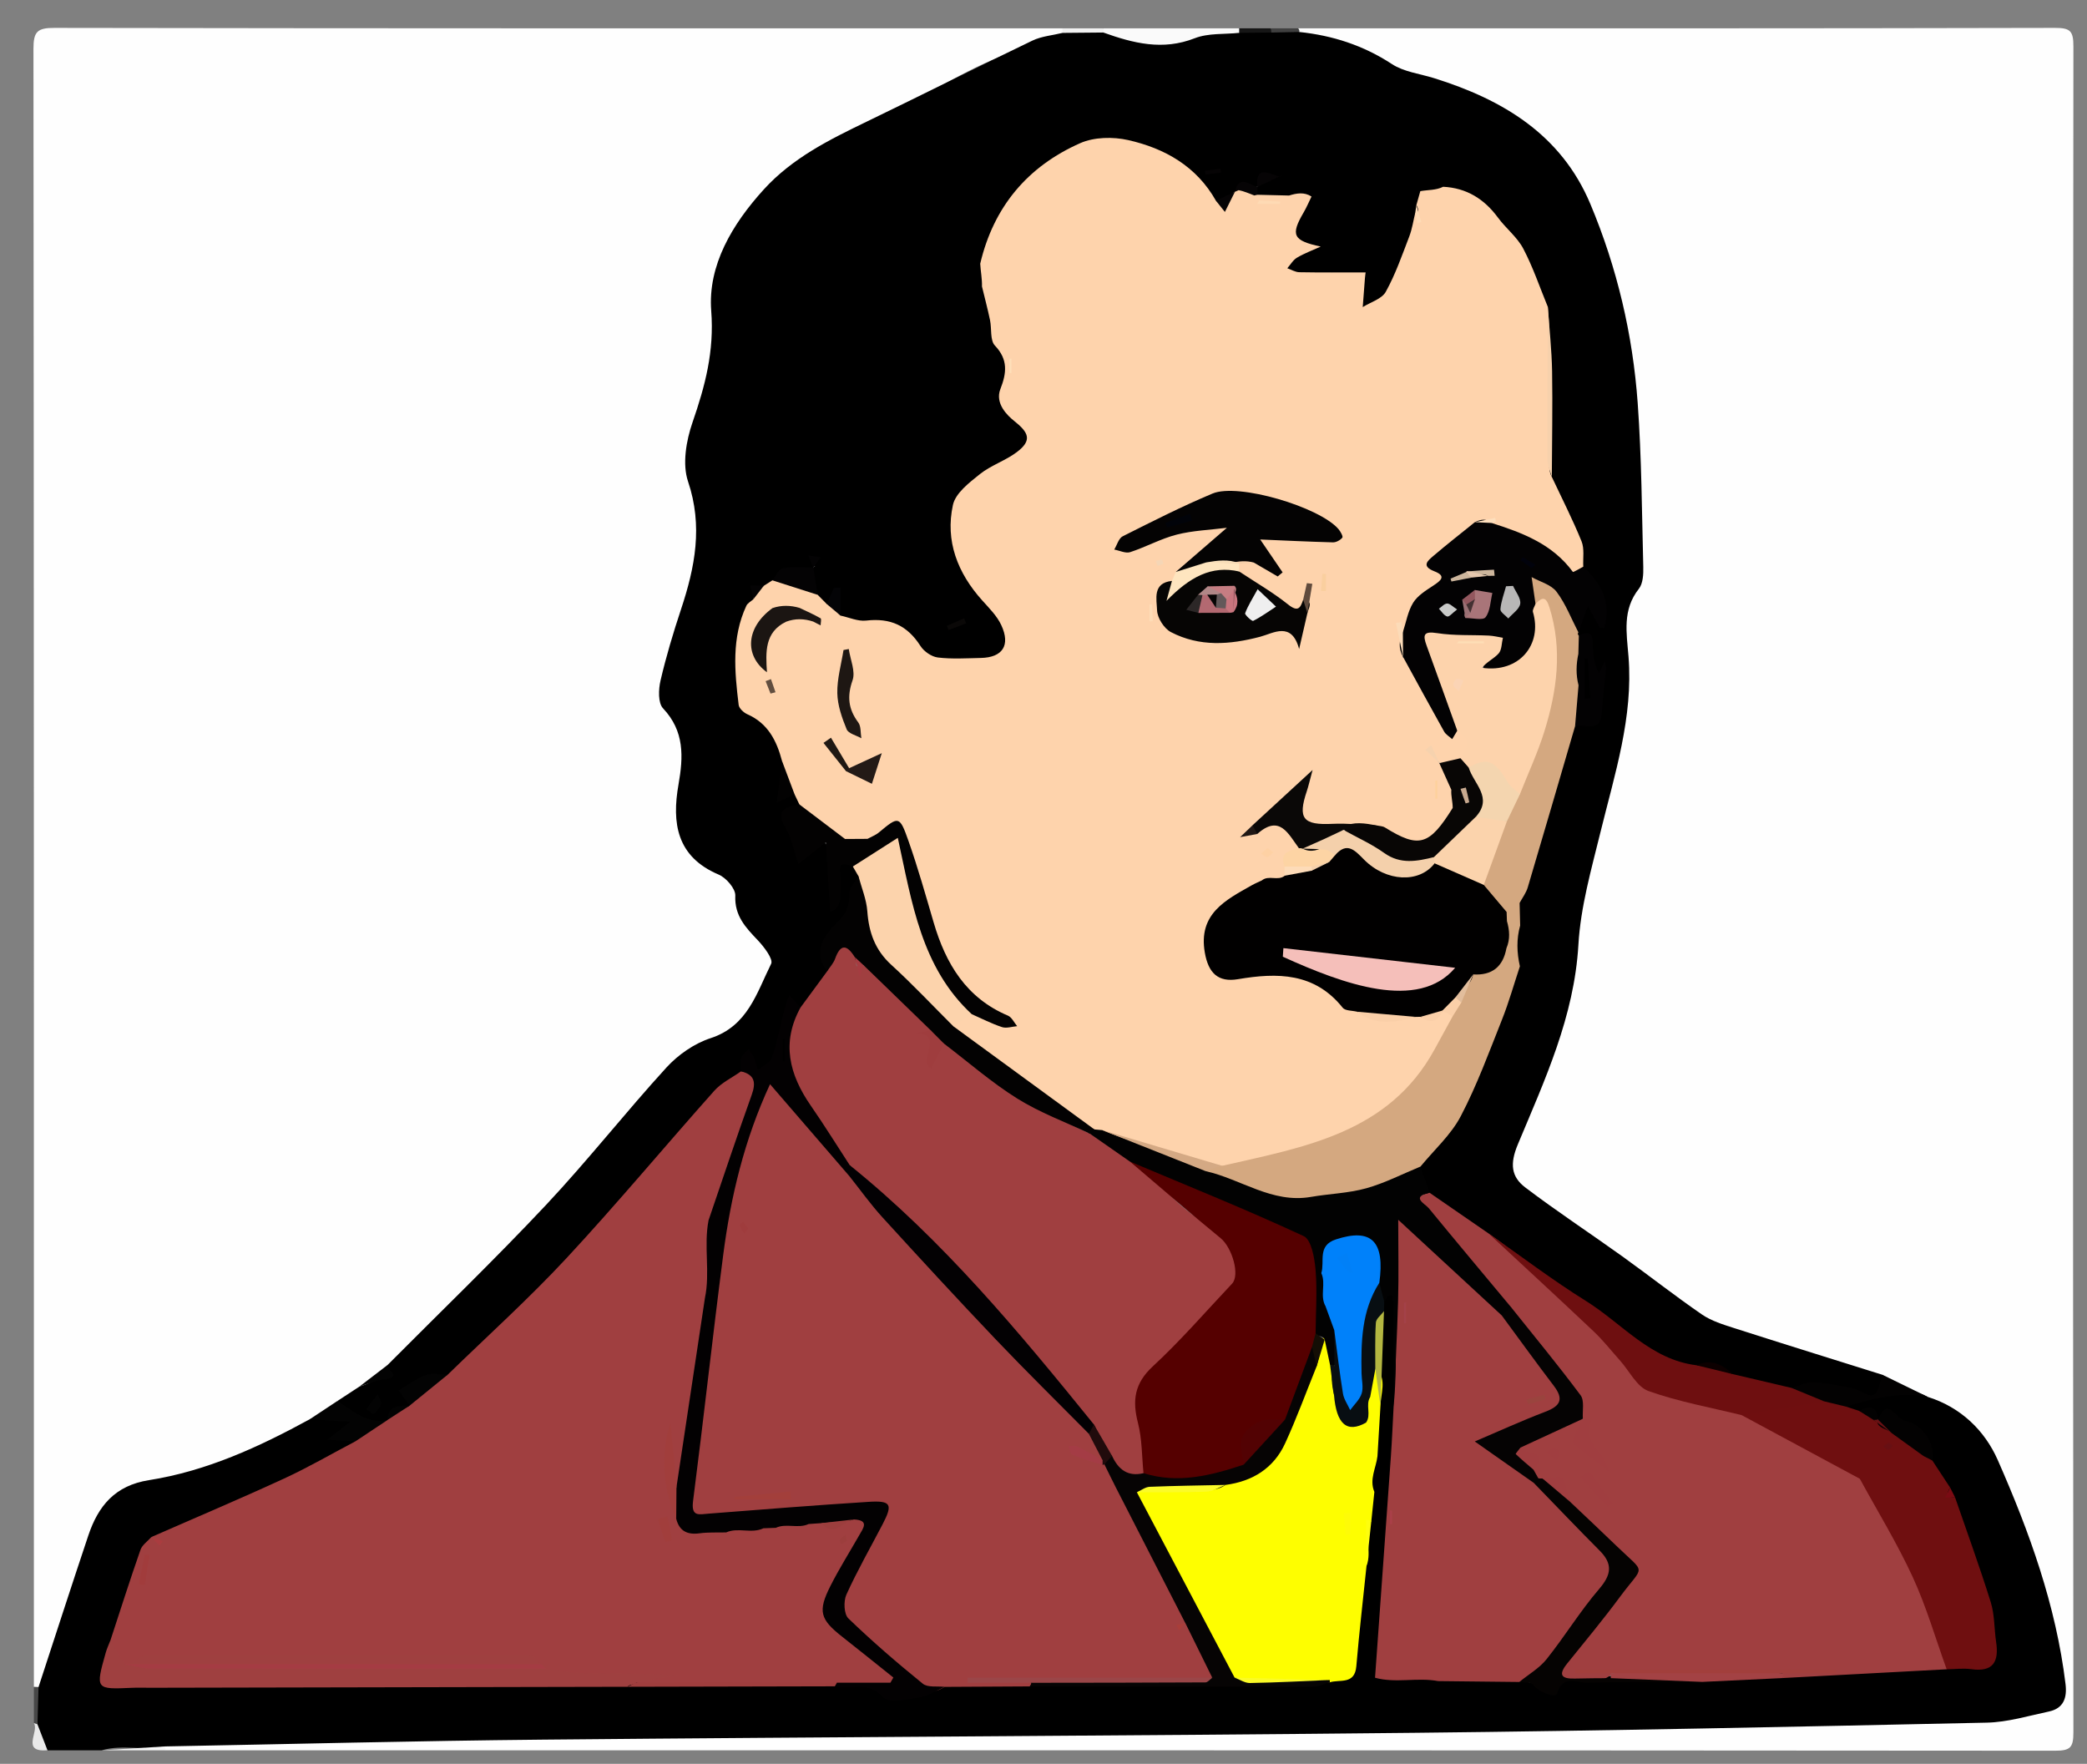 <?xml version="1.0" encoding="utf-8"?>
<!-- Generator: Adobe Illustrator 16.0.0, SVG Export Plug-In . SVG Version: 6.00 Build 0)  -->
<!DOCTYPE svg PUBLIC "-//W3C//DTD SVG 1.1//EN" "http://www.w3.org/Graphics/SVG/1.1/DTD/svg11.dtd">
<svg version="1.1" id="Layer_1" xmlns="http://www.w3.org/2000/svg" xmlns:xlink="http://www.w3.org/1999/xlink" x="0px" y="0px"
	 width="424px" height="358.333px" viewBox="0 0 424 358.333" enable-background="new 0 0 424 358.333" xml:space="preserve">
<rect x="0" y="0" width="424" height="358.333" fill="#808080" stroke="none"/>
<g>
	<path fill-rule="evenodd" clip-rule="evenodd" fill="#FEFEFE" d="M6.885,342.69c0-110.931,0.019-221.861-0.087-332.792
		c-0.003-3.452,0.777-4.237,4.229-4.231c68.277,0.118,136.554,0.088,204.831,0.088c0.347,0.372,0.469,0.806,0.367,1.303
		c-0.391,0.965-1.227,1.385-2.148,1.515c-9.97,1.396-18.505,6.319-26.99,11.209c-6.245,3.6-12.587,6.984-18.985,10.294
		c-12.565,6.5-19.775,17.009-22.49,30.759c-0.179,0.907-0.388,1.854-0.155,2.738c2,7.612-0.446,14.528-3.267,21.395
		c-2.055,5.003-2.114,9.919-0.609,15.232c2.142,7.568,1.125,15.188-1.686,22.52c-1.866,4.868-3.679,9.721-4.385,14.953
		c-0.37,2.735-0.184,5.14,1.481,7.399c2.727,3.7,3.221,7.878,2.347,12.265c-0.483,2.427-0.476,4.867-0.554,7.318
		c-0.157,4.909,1.709,8.641,6.114,10.961c3.43,1.808,5.963,4.112,6.099,8.423c0.087,2.786,2.267,4.604,4.069,6.476
		c2.536,2.634,2.877,5.332,1.333,8.774c-2.823,6.298-6.653,11.182-13.549,13.42c-6.068,1.971-8.91,7.792-12.831,12.169
		c-11.843,13.229-22.976,27.116-35.738,39.486c-4.708,4.564-9.203,9.444-14.612,13.265c-2.195,1.38-4.184,3.031-6.127,4.743
		c-1.581,1.023-3.179,2.025-4.718,3.12c-1.979,1.325-3.955,2.653-5.984,3.904c-9.815,5.906-20.299,10.316-31.533,12.387
		c-7.289,1.343-10.791,5.624-12.763,12.152c-2.524,8.357-5.037,16.723-8.201,24.87c-0.549,1.415-0.773,3.002-2.138,3.979
		C7.744,343.051,7.304,343.017,6.885,342.69z"/>
	<path fill-rule="evenodd" clip-rule="evenodd" fill="#FEFEFE" d="M263.729,5.755c51.246,0,102.491,0.038,153.737-0.089
		c3.153-0.008,3.772,0.62,3.771,3.771c-0.104,114.153-0.104,228.305,0,342.458c0.002,3.151-0.617,3.772-3.771,3.77
		c-127.961-0.102-255.923-0.087-383.884-0.087c-0.274-0.611-0.128-1.098,0.436-1.459c7.225-1.461,14.596-1.397,21.895-1.701
		c14.849-0.615,29.723-0.262,44.589-0.507c52.558-0.869,105.133-0.021,157.689-0.716c25.282-0.333,50.585,0.006,75.841-0.944
		c15.178-0.571,30.366,0.112,45.484-0.873c10.387-0.676,20.872,0.24,31.162-1.755c7.267-1.409,7.451-2.23,6.666-9.53
		c-1.501-13.959-7.072-26.604-12.157-39.407c-2.409-6.064-7.067-10.296-12.751-13.387c-3.51-1.707-7.113-3.229-10.597-5
		c-10.192-4.346-20.797-7.353-31.588-9.763c-1.821-0.407-3.573-1.056-4.873-2.435c-6.985-7.404-16.036-11.735-24.712-16.601
		c-4.615-2.588-8.567-5.859-11.991-9.884c-2.467-2.9-2.736-5.695-1.375-9.309c4.099-10.869,10.063-21.271,11.062-33.012
		c1.115-13.097,4.222-25.683,7.525-38.288c2.219-8.47,4.092-16.994,3.81-25.841c-0.069-2.15-0.179-4.285-0.563-6.406
		c-0.332-1.838-0.396-3.695,0.484-5.406c4.04-7.834,3.853-16.112,3.199-24.627c-0.88-11.466-1.781-22.897-4.002-34.206
		c-1.606-8.18-4.188-16.058-7.484-23.641c-5.64-12.978-16.696-19.581-29.604-23.522c-4.559-1.392-9.107-2.533-13.07-5.405
		c-2.507-1.817-5.605-2.409-8.625-3.028c-2.092-0.429-4.267-0.61-6.121-1.844C263.486,6.691,263.426,6.248,263.729,5.755z"/>
	<path fill-rule="evenodd" clip-rule="evenodd" d="M391.652,283.786c6.708,2.106,11.563,6.805,14.226,12.848
		c6.415,14.561,11.827,29.525,13.76,45.493c0.341,2.812-0.403,4.943-3.373,5.574c-4.181,0.887-8.391,2.171-12.611,2.262
		c-38.612,0.829-77.229,1.653-115.849,2.061c-59.166,0.624-118.335,0.835-177.501,1.392c-25.574,0.241-51.145,0.905-76.717,1.377
		c-4.253,0.982-8.656-0.475-12.892,0.787c-3.683,0-7.365,0-11.047,0c-1.932-1.589-2.288-3.77-2.286-6.085
		c0.228-2.251-0.521-4.569,0.468-6.767c3.362-10.257,6.676-20.531,10.107-30.767c2.006-5.986,5.386-10.169,12.336-11.263
		c11.677-1.836,22.344-6.732,32.659-12.373c2.054-0.41,4.133-0.676,6.196-1.031c0.871-0.15,1.806,0.33,2.173,1.292
		c0.32,0.836-0.27,1.425-0.792,1.962c-0.478,0.491-1.169,0.631-1.762,0.932c0.725-0.029,1.427-0.358,2.172-0.146
		c0.935,0.267,1.69,0.669,1.523,1.845c-3.633,4.205-8.798,5.87-13.615,8.02c-8.88,3.963-17.643,8.216-26.803,11.527
		c-0.335,0.298-0.68,0.579-1.02,0.869c-4.407,6.428-5.767,13.995-7.975,21.25c-0.145,1.227-0.558,2.387-0.736,3.599
		c-0.349,2.377,0.521,3.183,3.03,3.135c34.089-0.659,68.181-0.241,102.275-0.218c13.608,0.086,27.215-0.004,40.812,0.035
		c5.468-1.235,10.309,2.146,15.673,2.146c3.158,0,6.04-0.438,8.818-1.862c5.496-0.585,11.002-0.124,16.5-0.292
		c18.336-0.042,36.67,0.168,55.005,0.008c1.678-0.014,3.367,0.104,5.016-0.302c3.59-0.144,4.802-2.226,5.196-5.601
		c0.688-5.9,1.465-11.792,2.047-17.71c0.99-2.893,0.203-5.962,0.87-8.885c0.71-1.924,0.514-3.936,0.562-5.923
		c-0.189-2.614,0.935-5.082,0.812-7.688c0.082-3.243-0.084-6.496,0.444-9.718c1.256-6.288,0.251-12.65,0.625-18.968
		c0.023-0.85,0.139-1.681,0.487-2.464c0.584-0.924,1.25-1.974,2.497-1.369c1.064,0.517,1.133,1.744,1.112,2.825
		c-0.127,6.721,0.455,13.43,0.37,20.149c-0.09,13.301-2.525,26.408-3.263,39.66c-0.254,4.575-0.804,9.123,0.104,13.66
		c3.52,2.862,7.599,0.869,11.389,1.318c5.125-0.005,10.247-0.063,15.362,0.02c4.46,3.613,9.005,0.207,13.515,0.152
		c8.209-0.1,16.42,0.056,24.637-0.096c5.345-1.116,10.758-0.892,16.158-0.907c10.799,0.403,21.534-0.604,32.27-1.408
		c1.042-0.199,2.103-0.275,3.166-0.332c6.572-0.345,7.1-0.886,6.228-7.215c-1.212-8.781-3.61-17.237-7.323-25.301
		c-0.6-0.698-1.056-1.489-1.449-2.315c-0.89-2.227-2.781-3.926-3.37-6.314c-0.642-4.93-3.951-7.63-10.015-8.152
		c-1.395-0.991-2.898-1.533-4.638-1.109c-1.188-0.101-2.258-0.367-2.488-1.794c0.129-1.071,0.879-1.622,1.806-1.771
		C381.564,283.026,386.604,281.066,391.652,283.786z"/>
	<path fill-rule="evenodd" clip-rule="evenodd" fill="#FAFAFA" d="M224.144,5.755c9.206,0,18.412,0,27.618,0
		c0.298,0.517,0.215,0.962-0.248,1.338c-7.416,1.083-14.544,4.884-22.345,2.371c-1.735-0.56-3.545-0.958-4.915-2.3
		C223.877,6.721,223.841,6.251,224.144,5.755z"/>
	<path fill-rule="evenodd" clip-rule="evenodd" fill="#F8F8F8" d="M20.694,355.579c4.297-0.263,8.595-0.524,12.892-0.787
		c-0.001,0.263-0.003,0.524-0.004,0.787C29.286,355.579,24.99,355.579,20.694,355.579z"/>
	<path fill-rule="evenodd" clip-rule="evenodd" fill="#E9E9E9" d="M7.61,350.297c0.679,1.761,1.358,3.521,2.037,5.281
		c-5.49,0.443-1.627-3.789-2.762-5.523C7.293,349.641,7.535,349.721,7.61,350.297z"/>
	<path fill-rule="evenodd" clip-rule="evenodd" fill="#F2F2F2" d="M224.144,5.755c-0.001,0.283,0,0.566,0.004,0.848
		c-2.745,2.017-5.508,1.984-8.288,0.076c-0.001-0.308-0.001-0.616-0.001-0.924C218.62,5.755,221.382,5.755,224.144,5.755z"/>
	<path fill-rule="evenodd" clip-rule="evenodd" fill="#474747" d="M7.61,350.297c-0.242-0.081-0.483-0.161-0.725-0.242
		c0-2.455,0-4.91,0-7.365c0.315,0.012,0.629,0.025,0.943,0.037C7.756,345.25,7.683,347.775,7.61,350.297z"/>
	<path fill-rule="evenodd" clip-rule="evenodd" fill="#161616" d="M251.747,6.67c0.005-0.305,0.01-0.61,0.015-0.915
		c2.147,0,4.296,0,6.444,0c0.288,0.56,0.177,1.023-0.334,1.392C255.746,8.085,253.672,8.325,251.747,6.67z"/>
	<path fill-rule="evenodd" clip-rule="evenodd" fill="#404040" d="M258.287,6.61c-0.038-0.284-0.064-0.569-0.081-0.855
		c1.841,0,3.682,0,5.523,0c0.219,0.203,0.297,0.45,0.232,0.742C262.105,8.283,260.211,8.21,258.287,6.61z"/>
	<path fill-rule="evenodd" clip-rule="evenodd" d="M258.287,6.61c1.892-0.037,3.783-0.076,5.675-0.113
		c6.779,0.71,13.027,2.723,18.821,6.518c2.436,1.597,5.684,1.963,8.569,2.864c13.947,4.355,25.824,11.441,31.752,25.57
		c5.422,12.92,8.615,26.506,9.617,40.469c0.795,11.062,0.85,22.177,1.13,33.272c0.039,1.487-0.054,3.36-0.891,4.419
		c-3.384,4.283-2.501,8.902-2.109,13.774c0.989,12.287-2.806,23.896-5.687,35.639c-1.854,7.559-4.048,15.206-4.492,22.903
		c-0.844,14.629-6.858,27.516-12.308,40.571c-1.645,3.94-1.352,6.564,1.507,8.735c6.413,4.869,13.159,9.295,19.705,13.991
		c5.429,3.895,10.686,8.037,16.189,11.819c1.921,1.319,4.306,2.048,6.566,2.773c10.033,3.219,20.098,6.338,30.149,9.494
		c1.189,1.42,1.103,2.806-0.226,4.051c-1.412,1.322-3.618,1.455-4.72,0.604c-4.436-3.421-8.953-1.966-13.548-0.902
		c-3.987-0.554-7.916-1.368-11.712-2.732c-2.353-1.327-4.585-3.109-7.591-1.997c-4.611-0.217-8.075-2.621-11.912-5.06
		c-10.583-6.726-19.543-15.648-30.457-21.851c-4.146-2.793-8.677-5.006-12.531-8.247c-1.954-1.919-2.184-4.229-1.527-6.745
		c10.414-11.736,15.31-26.082,19.311-40.85c0.048-2.478,0-4.949,0.002-7.424c0.007-1.519-0.016-3.038,0.237-4.543
		c2.982-10.664,6.745-21.094,9.703-31.768c0.444-1.606,0.805-3.255,2.019-4.516c3.182-0.896,5.401-2.415,4.789-6.319
		c-0.331-2.113,1.625-3.657,1.813-5.633c-0.805,0.359,0.18,2.374-1.528,2.054c-1.185-0.221-1.605-1.25-1.952-2.302
		c-0.63-1.911,0.475-4.41-1.933-5.717c-0.292-0.33-0.505-0.706-0.652-1.119c-0.329-1.231-0.124-2.426,0.331-3.578
		c1.25-3.177,2.89-3.131,4.808-0.71c0.497-3.82-3.297-5.681-4.472-8.844c0.186-2.659-0.466-4.984-2.148-7.16
		c-2.76-3.566-3.646-7.905-4.488-12.23c-0.397-10.524,0.316-21.054-0.401-31.556c-1.128-8.331-5.856-14.646-11.448-20.504
		c-2.412-2.526-5.096-4.416-8.717-4.552c-1.338,0.008-2.709-0.28-3.956,0.467c-0.783,0.666-0.792,1.617-0.919,2.525
		c-0.061,0.614-0.173,1.213-0.324,1.809c-0.663,3.138-1.309,6.275-2.145,9.372c-0.737,2.735-2.195,5.039-4.165,7.002
		c-1.492,1.488-3.089,3.422-5.465,2.488c-2.216-0.871-1.606-2.976-1.173-4.789c0.382-1.586-0.527-1.899-1.788-1.717
		c-2.43,0.352-4.871,0.385-7.311,0.292c-1.94-0.074-4.44,0.341-5.194-1.931c-0.866-2.607,1.996-2.922,3.803-4.39
		c-4.934-2.944-1.246-6.188-0.403-9.428c-1.04-1.929-2.274-0.544-3.441-0.21c-1.828,0.436-3.633,0.551-5.373-0.34
		c-0.6-0.454-0.779-1.065-0.659-1.783c1.104-0.917,0.746-3.607,3.305-2.677c0.18-0.603,0.07-0.208-0.216-0.227
		c-1.522-0.101-2.234,0.562-2.405,1.986c-1.097,1.396-3.078,0.132-4.217,1.411c-0.318,0.242-0.654,0.446-1.003,0.636
		c-1.302,0.517-2.334,1.793-3.956,1.422c-1.17-0.532-2.011-1.484-2.617-2.521c-3.75-6.404-10.563-7.481-16.736-9.327
		c-4.162-1.244-8.067,0.696-11.651,3.06c-7.773,5.128-12.78,12.214-15.36,21.091c-0.788,1.686-0.455,3.272,0.437,4.811
		c1.211,2.335,2.32,4.654,1.608,7.443c-0.446,1.748,0.331,3.324,1.293,4.748c1.363,2.016,1.95,4.269,1.353,6.57
		c-0.868,3.348,0.538,5.921,2.966,7.568c3.187,2.163,2.167,4.306,0.753,6.64c-1.148,1.897-2.984,3.134-4.98,3.946
		c-12.876,5.238-10.292,16.834-4.173,24.501c1.526,1.913,3.385,3.57,4.518,5.78c2.738,5.341,0.623,9.134-5.297,9.479
		c-2.296,0.134-4.601-0.011-6.899,0.054c-2.648,0.074-4.655-0.719-6.182-3.105c-2.314-3.619-5.452-5.706-10.101-4.482
		c-1.632,0.43-3.373,0.086-4.698-1.233c-0.49-0.603-0.734-1.322-0.622-2.078c0.443-2.969-0.957-1.888-2.264-1.051
		c-1.239-0.013-1.916-0.748-2.34-1.813c-0.163-1.878,0.047-3.787-0.453-5.6c0.095-0.222,0.273-0.416,0.521-0.543
		c-0.502-0.052-0.314,0.602-0.713,0.694c-2.273,1.667-5.871-0.703-7.582,2.556c-0.54,0.673-1.198,1.146-2.081,1.21
		c-3.636-0.633-0.913,2.214-1.699,3.145c-3.097,5.448-2.844,11.407-2.722,17.362c0.047,2.259,1.3,3.549,3.003,4.775
		c3.194,2.299,5.417,5.308,5.995,9.329c0.097,1.512-0.303,2.989-0.625,4.428c-0.547,2.444,0.648,2.859,2.609,2.722
		c0.647,0.645,1.033,1.396,0.975,2.333c-4.587,3.404-0.293,6.582-0.084,9.885c2.166-0.214,2.373-3.802,4.458-2.516
		c1.723,1.063,2.607,3.319,2.648,5.561c0.037,2.065,0.211,4.143-0.15,6.198c0.417-1.73,0.055-3.506,0.24-5.249
		c0.285-2.693,1.444-3.631,3.881-1.836c0.586,0.688,0.951,1.472,1.043,2.377c-1.029,4.85-2.323,9.544-5.872,13.34
		c-1.667,1.782-0.814,4.017-0.209,6.075c-0.804,3.528-2.597,6.276-6.076,7.685c-2.073-0.906-2.558,0.5-3.066,2.038
		c-0.767,2.321-0.594,4.808-1.374,7.131c-1.368,4.081-3.009,4.55-6.403,1.892c-0.312-0.243-0.244,0.883-0.529,1.313
		c-17.674,15.938-30.957,35.875-47.919,52.434c-3.783,3.692-7.214,7.934-12.202,10.246c-1.64,0.469-3.395,0.13-5.007,0.561
		c-1.955,0.521-4.078,1.204-2.677,4.06c0.103,0.421,0.01,0.799-0.244,1.142c-1.632,0.766-3.357,1.391-4.515,2.912
		c-0.392,0.229-0.8,0.394-1.236,0.51c-4.254,0.854-6.909-1.327-8.932-4.703c1.507-0.987,3.014-1.974,4.521-2.96
		c2.447-0.701,4.555-1.845,5.64-4.323c10.764-10.823,21.769-21.418,32.217-32.537c8.478-9.021,16.135-18.809,24.492-27.95
		c2.366-2.588,5.66-4.872,8.966-5.95c7.552-2.461,9.367-9.23,12.291-15.105c0.469-0.942-1.444-3.453-2.721-4.796
		c-2.472-2.598-4.736-4.953-4.562-9.057c0.06-1.413-1.854-3.624-3.376-4.27c-8.556-3.621-9.535-10.488-8.163-18.294
		c0.993-5.651,1.238-10.828-3.136-15.477c-1.04-1.104-0.934-3.855-0.515-5.653c1.139-4.885,2.586-9.712,4.168-14.477
		c2.837-8.541,4.483-16.891,1.423-25.961c-1.194-3.541-0.373-8.298,0.914-12.023c2.559-7.407,4.427-14.378,3.795-22.642
		c-0.708-9.258,4.272-17.612,10.677-24.656c5.811-6.39,13.304-10.109,20.896-13.775c11.253-5.435,22.412-11.065,33.679-16.47
		c1.862-0.894,4.072-1.063,6.121-1.566c2.764-0.025,5.525-0.05,8.288-0.076c6.071,2.175,12.063,3.714,18.571,1.163
		c2.732-1.071,6.003-0.773,9.028-1.096C253.927,6.65,256.106,6.63,258.287,6.61z"/>
	<path fill-rule="evenodd" clip-rule="evenodd" fill="#030303" d="M68.534,284.622c3.181,1.895,5.983,4.799,10.235,3.836
		c-0.931,3.323-3.09,4.797-6.532,4.336c-1.839-0.098-3.679-0.195-5.768-0.307c1.483-1.158,2.925-2.282,4.672-3.646
		c-3.026-0.189-5.618-0.353-8.21-0.516C64.798,287.09,66.667,285.856,68.534,284.622z"/>
	<path fill-rule="evenodd" clip-rule="evenodd" fill="#030303" d="M78.695,277.338c-0.05,0.96,3.157,2.422-0.525,2.859
		c-1.738,0.206-3.412,0.959-5.115,1.464C74.935,280.221,76.815,278.779,78.695,277.338z"/>
	<path fill-rule="evenodd" clip-rule="evenodd" fill="#030202" d="M363.989,281.968c1.447-0.408,2.914-1.212,4.338-1.143
		c2.71,0.132,5.418,0.663,8.085,1.225c1.48,0.312,3.251,1.798,4.213,1.337c1.034-0.496,1.272-2.648,1.857-4.078
		c3.057,1.492,6.113,2.984,9.17,4.477c-5.744-1.161-11.167,0.367-16.579,1.981c-1.652,0.997-3.174-0.006-4.745-0.298
		C368.193,284.345,364.943,285.223,363.989,281.968z"/>
	<path fill-rule="evenodd" clip-rule="evenodd" fill="#A03F40" d="M72.237,292.793c2.177-1.445,4.354-2.891,6.532-4.337
		c0,0.001-0.024,0.005-0.024,0.005c0.994-1.729,2.92-2.014,4.465-2.89l0.027-0.026c1.79-3.051,4.788-4.611,7.712-6.266
		c8.069-7.863,16.466-15.421,24.126-23.664c10.297-11.082,19.978-22.734,30.048-34.031c1.453-1.63,3.6-2.639,5.426-3.937
		c4.3,0.063,3.939,2.801,3.077,5.6c-2.094,6.804-4.795,13.404-6.88,20.216c-0.53,1.734-1.234,3.421-1.825,5.144
		c-1.113,4.929-0.185,9.936-0.585,14.889c-1.002,12.147-5.431,23.77-5.531,36.059c-0.006,0.761-0.267,1.497-0.63,2.169
		c-2.279,1.532-2.168-0.563-2.312-1.7c-0.259-2.057-0.047-4.152-0.086-5.449c-0.989,4.385,0.946,8.975,2.851,13.564
		c2.496,3.351,6.1,1.557,9.218,1.983c2.373,0.003,4.757,0.257,7.078-0.477c0.942-0.225,1.897-0.34,2.861-0.382
		c2.097-0.056,4.214,0.166,6.27-0.461c0.896-0.198,1.797-0.259,2.704-0.104c2.615,1.342,4.941-0.776,7.463-0.638
		c2.877,1.127,1.808,3.065,0.908,4.841c-1.586,3.127-3.7,5.966-5.106,9.197c-2.169,4.981-1.815,6.392,2.216,9.906
		c2.423,2.11,5.28,3.642,7.623,5.841c1.003,0.941,2.255,2.057,1.849,3.461c-0.518,1.79-2.211,1-3.528,0.954
		c-3.202-0.114-6.407-0.024-9.62-0.047c-12.944-0.036-25.88,0.077-38.812-0.057c-1.134-1.148-0.225-1.579,0.724-1.669
		c1.94-0.183,3.896-0.141,5.826-0.06c-6.438-0.291-12.804,1.458-19.249,0.874c-2.102-0.19-4.275,0.152-6.188-1.082
		c-0.662-0.489-1.204-1.102-1.771-1.688c-1.23-1.255-2.827-0.983-4.325-0.985c-24.291-0.012-48.582-0.021-72.872,0.002
		c-1.52,0.001-3.067-0.114-4.489,0.604c-0.441,0.283-0.925,0.483-1.431,0.616c-4.373,0.194-3.824-2.761-3.536-5.549
		c2.011-6.125,3.963-12.27,6.091-18.353c0.354-1.014,1.471-1.759,2.236-2.628l0.231,0.277l-0.252-0.261
		c8.999-3.945,18.053-7.771,26.975-11.884C62.671,298.092,67.404,295.334,72.237,292.793z"/>
	<path fill-rule="evenodd" clip-rule="evenodd" fill="#A03F40" d="M209.204,342.601c-5.76,0.031-11.521,0.063-17.281,0.094
		c-1.881,1.197-3.936,1.34-5.568-0.1c-4.363-3.848-9.296-6.999-13.408-11.151c-2.833-2.861-3.503-5.882-1.502-9.54
		c1.983-3.626,3.689-7.397,5.727-11.002c2.148-3.801,1.427-5.138-2.955-4.561c-9.727,1.281-19.59,0.313-29.285,2.126
		c-4.357,0.814-5.765-0.486-5.138-4.457c3.291-20.854,3.827-42.069,8.378-62.762c1.324-6.017,3.375-11.771,5.426-17.53
		c1.608-4.517,3.548-4.729,6.76-0.961c4.17,4.893,8.233,9.878,12.305,14.848c2.417,3.547,5.066,6.968,8.142,9.922
		c11.728,11.263,22.261,23.609,32.996,35.779c2.437,2.762,5.136,5.261,8.174,7.374c1.477,1.691,3.27,3.254,2.477,5.896
		c-1.933,1.273-3.145-0.295-4.336-0.758c0.689,0.918,2.088,1.153,3.51,1.343c0.443,0.053,0.848,0.205,1.219,0.451
		c6.323,9.997,12.052,20.307,16.432,31.283c-0.779,0.919,0.214,0.804,0.688,1.038c2.014,2.142,3.02,4.83,4.185,7.406
		c0.66,1.463,1.414,3.152-0.716,4.246c-14.914,0.377-29.823,0.309-44.73-0.328c2.759,0.1,5.519-0.03,8.282,0.154
		C209.602,341.71,209.673,342.108,209.204,342.601z"/>
	<path fill-rule="evenodd" clip-rule="evenodd" fill="#A03F40" d="M290.43,242.309c4,2.759,7.999,5.518,11.999,8.276
		c8.818,6.063,15.701,14.405,24.332,20.694c0.861,0.628,1.649,1.45,2.06,2.424c2.727,6.474,7.939,9.229,14.564,10.198
		c3.615,0.528,7.028,2.015,10.603,2.815c9.054,2.783,17.539,6.635,24.623,13.12c4.226,4.688,7.601,9.865,9.541,15.947
		c1.533,4.801,3.959,9.23,6.044,13.805c1.354,2.972,3.111,6.06,1.292,9.536c-11.085,0.592-22.169,1.184-33.253,1.776
		c-0.338-0.517-0.252-0.948,0.254-1.296c3.05-0.242,6.104-0.113,9.158-0.113c-16.024-0.14-32.051,2.103-47.005-0.011
		c-0.15,0.003,0.765-0.007,1.677,0.005c0.519-0.022,0.91,0.193,1.17,0.646c-3.034,2.424-6.623,1.345-9.723,0.8
		c-2.326-0.409-0.712-2.845,0.138-4.078c2.768-4.021,5.99-7.703,9.041-11.513c5.271-6.585,5.276-6.914-1.257-12.277
		c-2.701-2.219-5.676-4.161-7.232-7.481c-0.22-2.997-0.912-5.504-4.836-4.691c-0.433,0.017-0.85-0.059-1.252-0.217
		c-0.757-0.489-1.184-1.181-1.264-2.079c0.416-1.36-0.021-2.285-1.313-2.955c-0.797-0.414-1.569-1.045-0.771-2.138
		c4.388-1.244,7.971-4.41,12.529-5.241c1.993,2.091-0.282,3.14-1.164,4.523c1.752,1.273,3.581,2.355,4.516,3.395
		c-3.494-1.039-2.065-5.09-3.295-7.903c-1.034-5.771-5.617-9.315-8.739-13.752c-2.107-2.995-4.474-5.828-6.727-8.735
		c-5.167-6.631-10.75-12.908-16.259-19.249C287.405,243.69,287.537,243.038,290.43,242.309z"/>
	<path fill-rule="evenodd" clip-rule="evenodd" fill="#A03F40" d="M308.658,341.701c-5.497-0.059-10.993-0.118-16.489-0.179
		c-4.241-0.797-8.592,0.484-12.813-0.682c1.077-15.009,2.165-30.016,3.224-45.026c0.234-3.334,0.367-6.674,0.547-10.011
		c1.012-10.915,0.163-21.789-0.766-32.658c-0.076-0.907-0.353-1.804-0.286-2.723c0.174-2.432,1.267-3.449,3.547-2.003
		c3.351,2.127,6.534,4.494,9.364,7.293c3.469,3.432,6.922,6.877,10.352,10.339c3.504,4.222,7.396,8.168,10.279,12.864
		c3.251,5.298,2.703,6.479-2.773,9.38c-3.659,1.938-7.31,3.795-11.438,4.593c3.713,2.503,7.71,4.488,10.637,7.916
		c5.797,3.672,9.442,9.516,14.277,14.16c2.545,2.444,2.319,5.121-0.044,7.688c-4.362,4.735-8.53,9.646-11.24,15.546
		C313.697,341.109,311.152,341.217,308.658,341.701z"/>
	<path fill-rule="evenodd" clip-rule="evenodd" fill="#FEFE00" d="M279.219,303.086c-0.203,1.953-0.405,3.905-0.608,5.858
		c-1.637,2.916,0.187,6.204-0.983,9.171c-0.704,6.799-1.495,13.59-2.074,20.398c-0.321,3.78-3.315,2.626-5.376,3.253
		c-0.259,0-0.519,0-0.778,0c-5.938-0.038-11.876,0.069-17.811-0.058c-2.313-0.246-3.282-2.091-4.312-3.767
		c-6.188-10.066-10.888-20.904-16.211-31.419c-0.638-1.259-1.645-2.786,0.114-4.1c3.717-1.132,7.53-0.366,11.293-0.576
		c1.953-0.108,3.963,0.229,5.755-0.883c8.478-1.885,12.909-7.732,15.45-15.565c0.933-2.872,1.554-5.853,2.829-8.614
		c1.221-1.548-0.213-4.578,2.837-5.107c1.458,1.483,1.755,3.398,1.99,5.336c0.124,1.789-0.121,3.608,0.433,5.361
		c1.099,2.322-0.214,6.717,4.84,5.598c1.165-1.487,0.483-3.224,0.675-4.841c0.216-2.003,0.22-4.109,2.518-5.07
		c1.92,2.367,0.721,5.007,0.659,7.547c-0.204,3.411-0.407,6.823-0.612,10.234C279.559,298.251,278.148,300.561,279.219,303.086z"/>
	<path fill-rule="evenodd" clip-rule="evenodd" fill="#030102" d="M172.505,238.871c-5.261-6.096-10.521-12.192-16.062-18.612
		c-5.243,11.318-7.974,22.842-9.508,34.646c-2.167,16.669-3.986,33.384-6.132,50.057c-0.417,3.248,1.239,2.692,3.186,2.54
		c10.815-0.842,21.629-1.709,32.454-2.394c4.608-0.292,4.99,0.483,2.863,4.567c-2.474,4.751-5.145,9.409-7.352,14.279
		c-0.603,1.33-0.501,3.958,0.4,4.828c4.822,4.657,9.917,9.049,15.128,13.273c0.997,0.808,2.935,0.456,4.439,0.64
		c-1.718,0.755-3.376,1.896-5.167,2.172c-2.481,0.383-6.256,1.175-7.373-0.08c-3.04-3.418-6.6-1.378-9.776-2.204
		c-0.096-0.387,0.048-0.631,0.431-0.735c3.621,0,7.241,0,10.861,0c0.2-0.349,0.4-0.698,0.599-1.048
		c-3.441-2.748-6.862-5.521-10.329-8.239c-4.575-3.585-5.066-5.213-2.433-10.412c1.769-3.493,3.865-6.82,5.81-10.226
		c0.834-1.46,2.132-3.081-1.054-3.238c-2.156,0.691-4.411,0.502-6.617,0.745c-0.863,0.06-1.726,0.12-2.589,0.18
		c-2.137,0.998-4.531-0.217-6.668,0.773c-0.84,0.03-1.68,0.062-2.519,0.093c-2.424,1.159-5.134-0.249-7.565,0.841
		c-1.806,0.048-3.633-0.058-5.414,0.181c-2.494,0.336-4.102-0.454-4.737-2.955c-0.126-2.142-0.728-4.288,0.052-6.425
		c1.926-12.804,3.853-25.608,5.78-38.413c1.102-5.229-0.285-10.574,0.741-15.808c2.906-8.495,5.736-17.017,8.764-25.468
		c0.915-2.552,0.581-4.104-2.17-4.781c-0.007-0.917-0.216-1.897,0.042-2.734c0.211-0.684,0.978-1.196,1.498-1.785
		c0.375,0.576,0.834,1.115,1.104,1.736c0.345,0.796,0.537,1.658,0.795,2.491c0.976-0.826,2.482-1.475,2.832-2.513
		c1.097-3.252,1.741-6.656,2.6-9.991c0.234-0.911,0.613-1.784,0.924-2.677c0.771,0.83,1.542,1.659,2.312,2.487
		c0.072,0.136,0.236,0.303,0.202,0.4c-3.749,10.849,2.483,18.656,8.095,26.66c1.127,1.607,2.584,3.073,2.53,5.261
		C173.404,237.741,173.143,238.405,172.505,238.871z"/>
	<path fill-rule="evenodd" clip-rule="evenodd" fill="#020202" d="M270.222,277.32c-0.365-1.724-0.729-3.447-1.094-5.171
		c-0.408-0.994-1.833-0.474-2.23-1.489c-1.353-3.723-0.589-7.59-0.684-11.387c-0.11-4.432-1.606-7.501-6.089-9.147
		c-10.354-3.805-20.108-9.051-30.428-12.957c-3.349-1.621-7.256-2.532-8.643-6.693c0.016-0.816,0.459-1.322,1.184-1.625
		c0.709-0.196,1.419-0.17,2.125,0.02c6.907,3.269,13.803,6.574,21.357,8.169c3.487,1.139,7.058,2.011,10.386,3.629
		c2.834,1.378,5.96,1.745,8.987,1.237c7.482-1.254,15.365-0.835,22.194-5.014c0.416-0.254,0.88-0.094,1.302,0.103
		c0.613,1.771,1.228,3.544,1.84,5.315c-3.911,0.855-0.898,2.232-0.141,3.158c5.51,6.715,11.096,13.366,16.656,20.038
		c0.881,2.186-0.138,2.329-1.854,1.724c-6.937-6.41-13.874-12.819-21.024-19.427c0,6.054,0.117,11.283-0.027,16.507
		c-0.2,7.167-0.6,14.327-0.914,21.492c-0.023-6.979-0.048-13.961-0.074-20.94c-0.01-2.675-0.866-1.793-1.833-0.433
		c-2.167-0.051-1.769-1.807-2.073-3.095c-0.052-0.9,0.058-1.797,0.165-2.694c0.356-2.959-0.103-5.592-3.543-6.254
		c-3.38-0.651-5.611,1.437-6.199,5.45c-0.066,0.443-0.03,0.901-0.029,1.356c0.037,1.981-0.223,3.987,0.576,5.893
		c0.629,1.775,1.353,3.514,1.856,5.332c0.353,2.244,0.691,4.489-0.433,6.636C271.177,277.519,270.736,277.608,270.222,277.32z"/>
	<path fill-rule="evenodd" clip-rule="evenodd" fill="#6F0F10" d="M395.487,339.125c-2.26-6.261-4.115-12.708-6.888-18.73
		c-3.156-6.854-7.133-13.332-10.751-19.973c-1.125-2.379-0.006-4.123,2.162-4.384c3.511-0.423,6.988-2.426,10.64-0.658
		c0.994-0.057,1.479,0.621,1.936,1.34c1.2,1.828,2.401,3.655,3.602,5.483c-0.748,1.205-0.778,2.047,1,1.968
		c2.444,7.102,5.026,14.159,7.259,21.326c0.797,2.563,0.691,5.397,1.093,8.093c0.588,3.95-0.559,6.134-5.038,5.512
		C398.862,338.875,397.16,339.104,395.487,339.125z"/>
	<path fill-rule="evenodd" clip-rule="evenodd" fill="#9F4040" d="M110.912,339.007c2.351,0.308,4.699,0.835,7.056,0.879
		c6.535,0.121,13.073,0.042,19.601,0.442c-2.748,0.48-5.496,0.961-8.245,1.44c-0.443,0.644-1.378,0.293-1.836,0.909
		c-32.318,0.065-64.636,0.133-96.953,0.199c-1.226,0.003-2.453-0.047-3.676,0.008c-7.472,0.335-7.479,0.341-5.382-7.125
		c0.244-0.866,0.637-1.692,0.961-2.539c0.952,1.621,1.905,3.244,2.858,4.866c23.558-0.839,47.124-0.163,70.685-0.376
		c3.218-0.029,6.438,0.016,9.657-0.004C107.52,337.695,109.297,337.991,110.912,339.007z"/>
	<path fill-rule="evenodd" clip-rule="evenodd" fill="#060404" d="M230.971,303.16c6.619,12.554,13.239,25.106,19.858,37.66
		c6.416,1.126,12.884,0.22,19.321,0.487c0.026,0.152,0.035,0.306,0.026,0.46c-1.128,0.31-2.255,0.888-3.383,0.89
		c-19.195,0.023-38.392-0.021-57.589-0.055c0.167-0.232,0.315-0.477,0.442-0.732c3.547-1.221,7.201-0.355,10.8-0.52
		c8.609-0.394,17.246,0.595,25.845-0.511c-1.833-3.72-3.664-7.439-5.497-11.159l0.02,0.059c-4.691-9.153-9.384-18.306-14.068-27.461
		c-0.813-1.59-1.587-3.198-2.379-4.797c0.323-0.962,0.242-2.342,1.942-1.884c1.948,1.728,4.13,2.93,6.818,2.978
		c6.281,1.173,12.316-0.075,18.298-1.82c3.782-2.249,6.852-5.196,8.934-9.112c1.6-3.565,3.317-7.073,4.093-10.951
		c0.289-1.45,0.619-3.023,2.563-3.24c1.44,1.218,0.841,2.674,0.484,4.102c-2.118,5.23-4.055,10.543-6.407,15.666
		c-2.326,5.07-6.613,7.722-12.107,8.45c-2.736,1.901-5.824,0.616-8.735,0.943C237.17,302.958,234.012,302.051,230.971,303.16z"/>
	<path fill-rule="evenodd" clip-rule="evenodd" fill="#6F0F10" d="M390.761,295.781c-0.153,0.416-0.307,0.833-0.46,1.249
		c-2.655-2.08-5.355-0.055-7.926-0.21c-3.282-0.197-4.073,1.068-4.526,3.601c-7.999-4.308-15.998-8.617-23.995-12.926
		c4.954-4.589,10.844-3.633,16.711-2.819c1.503,0.363,3.006,0.727,4.509,1.092c0.883,0.29,1.766,0.579,2.648,0.868
		c1.123,0.387,2.522,0.175,3.217,1.487c0.772,1.641,2.44,1.93,3.891,2.551C386.915,292.25,390.589,291.99,390.761,295.781z"/>
	<path fill-rule="evenodd" clip-rule="evenodd" fill="#050302" d="M308.658,341.701c1.873-1.528,4.08-2.791,5.555-4.639
		c3.698-4.629,6.804-9.746,10.654-14.231c2.512-2.928,2.839-5.092,0.111-7.828c-4.515-4.528-8.922-9.16-13.375-13.748
		c-0.226-0.85,0.049-1.191,0.932-0.919c0.285,0.029,0.572,0.04,0.86,0.032c2.286,1.029,4.566,2.063,5.52,4.668
		c3.19,3.028,6.403,6.033,9.564,9.091c6.017,5.818,5.561,3.632,0.688,10.219c-3.438,4.646-7.134,9.102-10.769,13.6
		c-1.851,2.29-1.224,3.144,1.546,3.063c2.432-0.071,4.867-0.061,7.302-0.084c5.801-1.921,11.711-0.896,17.589-0.616
		c0.599,0.027,0.92,0.729,1.002,1.379c-7.752,0.03-15.508-0.077-23.252,0.184c-2.093,0.07-5.112-1.795-6.247,2.182
		c-0.313,1.102-4.149-0.538-4.872-1.804C311.158,341.708,309.632,341.862,308.658,341.701z"/>
	<path fill-rule="evenodd" clip-rule="evenodd" fill="#080E12" d="M271.098,277.34c-0.009-2.37-0.016-4.741-0.024-7.11
		c2.458-0.197,1.938,1.839,2.113,3.081c0.457,3.245,1.079,6.459,1.548,9.737c0.79-3.77,0.303-7.563,0.69-11.289
		c0.433-4.162,0.721-8.513,4.803-11.157c0.33,1.275,0.661,2.551,0.991,3.826c-0.014,0.646-0.029,1.293-0.044,1.939
		c-1.535,2.028-0.636,4.381-0.876,6.582c-0.193,1.756,0.485,3.657-0.891,5.211c-0.346,1.879-0.69,3.759-1.036,5.639
		c-1.021,1.617,0.283,3.612-0.844,5.213c-3.894,2.184-6.028,0.33-6.516-5.658C270.581,281.344,270.277,279.333,271.098,277.34z"/>
	<path fill-rule="evenodd" clip-rule="evenodd" fill="#030202" d="M390.761,295.781c-2.146-1.548-4.294-3.095-6.439-4.642
		c-0.882-0.893-2.483-0.819-2.979-2.229c0.088-0.193,0.178-0.387,0.268-0.581c1.809-4.781,3.729-0.012,5.266,0.264
		c3.883,0.698,6.378,4.928,5.711,8.127C391.979,296.407,391.369,296.093,390.761,295.781z"/>
	<path fill-rule="evenodd" clip-rule="evenodd" fill="#9F3E3E" d="M127.487,342.678c0.612-0.304,1.224-0.606,1.836-0.909
		c13.57,0.025,27.141,0.052,40.713,0.077c-0.142,0.247-0.285,0.491-0.429,0.736C155.566,342.614,141.526,342.646,127.487,342.678z"
		/>
	<path fill-rule="evenodd" clip-rule="evenodd" fill="#A34244" d="M345.838,341.686c-6.196-0.255-12.394-0.51-18.591-0.763
		c0-0.332,0.001-0.664,0.003-0.995c11.66-0.731,23.32-0.733,34.98,0.001c0.002,0.324,0.003,0.648,0.004,0.973
		C356.769,341.163,351.304,341.424,345.838,341.686z"/>
	<path fill-rule="evenodd" clip-rule="evenodd" fill="#B3B641" d="M279.408,278.161c0.014-3.158-0.087-6.323,0.118-9.469
		c0.054-0.807,1.073-1.551,1.648-2.324c-0.238,6.415-0.478,12.829-0.717,19.242C280.108,283.126,279.758,280.644,279.408,278.161z"
		/>
	<path fill-rule="evenodd" clip-rule="evenodd" fill="#97484C" d="M279.356,340.84c4.271,0.228,8.542,0.455,12.813,0.684
		C287.898,341.295,283.627,341.068,279.356,340.84z"/>
	<path fill-rule="evenodd" clip-rule="evenodd" fill="#FEFE0E" d="M277.627,318.116c-0.029-3.133-0.057-6.268-0.085-9.402
		c0.355,0.076,0.713,0.154,1.068,0.231C278.282,312.001,277.954,315.059,277.627,318.116z"/>
	<path fill-rule="evenodd" clip-rule="evenodd" fill="#FEFE1B" d="M279.219,303.086c0.21-2.414,0.418-4.828,0.627-7.243
		C279.637,298.257,279.429,300.672,279.219,303.086z"/>
	<path fill-rule="evenodd" clip-rule="evenodd" fill="#030202" d="M380.641,288.469c-0.973-0.613-1.944-1.225-2.918-1.834
		c2.084-1.247,3.512-0.982,3.887,1.694l-0.063,0.072C381.273,288.815,380.971,288.838,380.641,288.469z"/>
	<path fill-rule="evenodd" clip-rule="evenodd" fill="#7A0B13" d="M397.188,304.171c-0.656,0.031-1.313,0.063-1.971,0.094
		c0.324-0.688,0.647-1.375,0.972-2.062C396.521,302.859,396.854,303.514,397.188,304.171z"/>
	<path fill-rule="evenodd" clip-rule="evenodd" fill="#FED3AC" d="M223.945,229.59c-0.537-0.049-1.074-0.098-1.611-0.146
		c-8.348-2.956-15.242-8.294-22.077-13.669c-2.586-2.034-5.822-3.554-6.959-7.062c0.402-2.561,3.123-2.181,4.488-3.532
		c2.266-0.169,3.763,1.945,6.229,2.057c-7.794-3.826-12.293-9.998-14.886-17.875c-1.771-5.381-2.79-10.973-4.793-16.276
		c-1.842-4.876-1.838-4.873-6.419-2.397c-0.403,0.217-0.869,0.283-1.328,0.332c-1.686-0.181-3.373-0.253-5.062,0.02
		c-4.374-0.944-7.648-3.21-9.125-7.624c-0.328-0.689-0.655-1.378-0.983-2.067c-2.348-1.681-2.1-4.338-2.536-6.738
		c-1.078-4.106-2.851-7.66-7.041-9.504c-0.747-0.329-1.685-1.191-1.771-1.901c-0.828-6.805-1.469-13.635,1.56-20.14
		c0.256-0.548,0.946-0.894,1.434-1.333c-0.258-1.646,1.2-1.967,2.101-2.717c0.585-0.372,1.169-0.745,1.754-1.117
		c3.98-1.852,6.976-0.629,9.218,2.951c0.611,0.622,1.223,1.243,1.834,1.865c1.502,0.101,1.888,1.53,2.791,2.345
		c1.74,0.367,3.534,1.203,5.21,1.011c4.958-0.566,8.371,1.005,11.039,5.172c0.71,1.109,2.258,2.176,3.533,2.329
		c2.872,0.344,5.814,0.152,8.727,0.092c4.408-0.09,6.062-2.556,4.156-6.66c-0.873-1.88-2.469-3.462-3.889-5.042
		c-4.996-5.563-7.537-12.067-5.937-19.386c0.523-2.394,3.311-4.527,5.479-6.26c2.242-1.793,5.167-2.718,7.474-4.449
		c3.227-2.423,2.434-4.009-0.523-6.36c-1.362-1.082-3.933-3.548-2.795-6.46c1.251-3.204,1.633-5.973-1.105-8.842
		c-1.02-1.069-0.629-3.436-0.999-5.186c-0.484-2.291-1.084-4.556-1.634-6.833c0.045-1.552-0.271-3.075-0.355-4.617
		c2.706-11.542,9.626-19.768,20.325-24.493c2.817-1.244,6.652-1.316,9.727-0.622c7.455,1.684,13.9,5.33,17.845,12.336
		c2.419,1.735,2.556-1.288,3.869-1.857l-0.019,0.042c0.204-0.336,0.498-0.505,0.895-0.485c0.901,0.161,1.801,0.344,2.693,0.554
		c0.338,0.147,0.662,0.323,0.973,0.521c2.146,0.052,4.29,0.104,6.436,0.157c1.546-0.479,3.084-0.748,4.566,0.203
		c-0.532,1.081-0.999,2.199-1.605,3.237c-2.7,4.615-2.159,5.719,3.476,6.931c-1.613,0.733-3.294,1.352-4.813,2.246
		c-0.806,0.472-1.329,1.423-1.979,2.158c0.813,0.281,1.619,0.791,2.437,0.806c4.415,0.08,8.832,0.037,13.478,0.037
		c-0.014,0.119-0.102,0.646-0.144,1.176c-0.157,1.957-0.3,3.915-0.447,5.871c1.604-1.01,3.874-1.651,4.68-3.105
		c1.964-3.544,3.314-7.439,4.775-11.245c0.59-1.537,0.822-3.21,1.218-4.821c0.383,0.19,0.511,0.528,0.543,0.923
		c0.088-0.848,0.205-1.7-0.319-2.469c0.267-0.945,0.533-1.89,0.801-2.835c1.547-0.287,3.178-0.154,4.64-0.892
		c4.757,0.237,8.343,2.473,11.14,6.271c1.604,2.18,3.896,3.943,5.132,6.288c1.992,3.784,3.366,7.894,5.003,11.866
		c0.786,9.861,0.103,19.739,0.36,29.606c0.042,1.64-0.433,3.347,0.445,4.918c2.04,4.346,4.231,8.631,6.035,13.072
		c0.617,1.518,0.264,3.431,0.353,5.163c-0.511,1.188-1.07,3.317-2.628,1.688c-4.516-4.72-10.383-7.131-15.912-10.124
		c-0.091-0.315,0.063-0.488,0.233-0.692c0.564-0.676,0.053-0.333-0.222-0.216c-1.044,0.442-2.2,0.609-3.139,1.298
		c-1.777,1.425-3.456,2.959-5.257,4.354c-1.649,1.276-3.685,2.544-1.751,5.145c0.635,0.854,0.442,2.053-0.424,2.382
		c-4.146,1.573-4.914,5.446-6.386,8.875c-0.176,0.406-0.672,0.577-1.095,0.605c-0.068-0.065-0.3-0.144-0.3-0.218
		c0.007-0.613-0.231-0.906-0.129-0.303c0.307,1.835,0.546,3.67,0.327,5.535c-0.009,0.067,0.104,0.21,0.156,0.208
		c0.144-0.003,0.283-0.066,0.43-0.105c4.387,2.974,5.756,7.918,7.87,12.32c0.832,1.731,1.541,2.75,3.541,2.119
		c2.783,1.81,2.259,3.984,0.705,6.275c-1.456,0.898-3.053,1.106-4.712,0.933c-0.37-0.14-0.709-0.346-0.924-0.711
		c0.065,0.186,0.232,0.382,0.528,0.611c1.652,1.376,2.731,3.037,2.936,5.193c-0.256,1.48-0.043,2.945,0.157,4.416
		c-2.942,7.327-7.598,9.068-13.928,5.212c-0.778-0.473-1.602-0.852-2.433-1.209c-2.644-1.105-5.335-0.678-8.058-0.349
		c-6.148,0.744-8.007-1.178-7.218-7.792c-3.118,2.474-5.855,4.911-8.553,7.361c-0.186,0.292-0.733,0.332-0.636,0.863
		c0.214-0.182,0.44-0.345,0.7-0.51c4.728-2.232,5.821-1.776,8.488,3.51c-0.265,1.634-2.297,2.344-2.181,4.183
		c-0.047,0.627-0.176,1.23-0.464,1.795c-0.257,0.342-0.576,0.605-0.963,0.79c-1.359,0.478-2.891,0.448-4.096,1.394
		c-2.039,1.365-4.182,2.557-6.262,3.846c-3.32,2.061-4.662,5.173-4.096,9.029c0.498,3.39,2.267,5.278,5.961,4.703
		c3.043-0.476,6.097-0.171,9.154-0.146c6.226,0.053,10.317,4.093,14.841,7.394c3.457,1.977,7.188,1.406,10.876,1.17
		c0.409-0.085,0.828-0.112,1.245-0.102c1.585,0.337,3.146,0.427,4.603-0.512c0.417-0.146,0.838-0.183,1.274-0.106
		c0.9,0.39,1.516,0.976,1.427,2.052c-5.881,13.913-15.233,23.759-30.823,26.29c-3.052,0.494-5.746,2.026-8.646,2.968
		c-2.618,0.85-5.21,1.847-8.031,0.934C240.064,234.295,231.705,232.849,223.945,229.59z"/>
	<path fill-rule="evenodd" clip-rule="evenodd" fill="#A03F40" d="M232.315,299.282c-3.2,0.777-5.122-0.77-6.384-3.514
		c-1.757-1.817-2.702-4.23-4.455-6.052c-7.587-6.807-13.28-15.176-19.307-23.279c-4.233-5.691-9.589-10.226-15.063-14.713
		c-5.376-4.406-10.485-9.206-14.473-15.015c-2.627-4.032-5.162-8.127-7.902-12.08c-4.374-6.31-6.04-12.826-2.08-19.968
		c1.796-2.442,3.592-4.886,5.388-7.328c0.502-0.938,0.247-2.03,0.703-3.013c1.537-3.315,2.623-3.43,5.165-0.433
		c1.04,0.344-1.472,3.568,1.764,2.142c6.152,2.748,10.193,7.692,13.763,13.13c-1.373,1.335,0.954,2.788-0.124,4.138
		c0.862-0.573,1.243-1.923,2.642-1.638c9.745,6.322,18.74,13.83,29.447,18.631c2.72,1.896,5.439,3.789,8.158,5.684
		c2.966,1.687,5.453,3.953,7.765,6.422c2.751,2.938,5.907,5.301,9.43,7.262c6.115,3.404,6.536,8.348,2.275,13.769
		c-4.575,5.82-9.79,10.965-14.964,16.182c-2.19,2.209-2.617,4.742-2.051,7.613c0.475,2.408,1.167,4.765,1.675,7.166
		C234.086,296.265,234.277,298.073,232.315,299.282z"/>
	<path fill-rule="evenodd" clip-rule="evenodd" fill="#D4A880" d="M248.128,236.791c0.152-0.002,0.313,0.022,0.458-0.011
		c16.506-3.788,33.548-6.603,42.832-23.534c1.235-2.256,2.47-4.513,3.706-6.769c-0.163-1.344,0.57-2.361,1.225-3.412
		c1.035-1.819,2.234-3.544,3.01-5.504c2.458-1.182,5.388-1.819,5.962-5.173c0.771-1.734,0.544-3.494,0.125-5.26
		c-0.086-0.633-0.022-1.246,0.236-1.835c0.815-0.943,1.508-2.093,3.045-1.85c0.037,1.528,0.074,3.058,0.111,4.586
		c-0.771,2.756-0.681,5.517-0.053,8.281c-1.202,3.618-2.234,7.305-3.641,10.842c-2.627,6.605-5.082,13.329-8.37,19.605
		c-1.988,3.799-5.408,6.85-8.185,10.235c-3.663,1.505-7.229,3.357-11.019,4.413c-3.632,1.012-7.51,1.108-11.254,1.756
		c-7.904,1.365-14.213-3.643-21.371-5.235C245.701,236.697,246.839,236.53,248.128,236.791z"/>
	<path fill-rule="evenodd" clip-rule="evenodd" fill="#030203" d="M303.026,106.244c6.301,1.987,12.396,4.305,16.525,9.945
		c0.077,0.105,1.379-0.688,2.107-1.062c3.699,3.379,5.765,7.294,4.271,12.475c-0.464-0.085-0.891-0.044-0.979-0.199
		c-0.814-1.414-1.569-2.862-2.343-4.299c-0.647,1.786-1.294,3.572-1.94,5.358c-1.96-0.42-1.86-2.24-2.328-3.591
		c-0.913-2.642-3.04-4.099-5.23-6.05c-1.139,1.475-0.24,2.794-0.29,4.001c1.226,7.292-0.335,10.759-6.121,13.579
		c-1.542,0.751-3.335,1.585-4.726,0.268c-1.565-1.484,0.377-2.656,0.975-3.914c0.254-0.534,0.706-1.005,0.39-2.03
		c-3.246-0.866-6.747-0.314-10.182-0.454c-2.372-0.097-1.751,1.55-1.271,2.868c1.252,3.451,2.399,6.938,3.523,10.432
		c0.505,1.568,1.356,3.128,0.653,4.875c-0.343,0.57-0.686,1.14-1.028,1.71c-0.559-0.511-1.296-0.92-1.646-1.546
		c-2.819-5.028-5.566-10.099-8.337-15.156c-0.932-1.669-0.865-3.347-0.038-5.029c0.662-2.012,1.007-4.22,2.089-5.974
		c0.891-1.446,2.57-2.484,4.058-3.463c1.501-0.989,2.799-1.941,0.262-2.923c-2.745-1.064-1.348-2.16-0.204-3.136
		c2.748-2.348,5.604-4.572,8.418-6.845C300.792,105.517,301.938,105.264,303.026,106.244z"/>
	<path fill-rule="evenodd" clip-rule="evenodd" fill="#D4A880" d="M311.956,122.674c-0.264-1.813-0.526-3.625-0.79-5.437
		c1.726,0.963,3.973,1.535,5.064,2.979c1.86,2.46,2.996,5.469,4.437,8.248c-0.167,0.248-0.136,0.468,0.093,0.659
		c1.021,0.963,1.07,2.173,0.893,3.445c-0.708,2.352-0.708,4.7,0.069,7.045c0.467,2.866,0.326,5.601-1.727,7.915
		c-3.194,10.922-6.368,21.85-9.614,32.755c-0.332,1.12-1.092,2.111-1.654,3.161c-0.88,0.607-1.761,1.217-2.641,1.826
		c-2.166-1.473-4.082-3.167-5.047-5.707c0.464-4.563,2.575-8.578,4.221-12.75c1.054-1.956,2.107-3.912,2.673-6.082
		c2.685-6.767,5.594-13.454,6.617-20.759c0.615-4.395,0.737-8.759-0.178-13.122C314.024,125.192,313.61,123.575,311.956,122.674z"/>
	<path fill-rule="evenodd" clip-rule="evenodd" fill="#6E0F10" d="M370.564,284.675c-5.57,0.939-11.14,1.878-16.71,2.819
		c-6.341-1.563-12.828-2.717-18.947-4.9c-2.347-0.837-3.849-4.032-5.739-6.148c-1.787-1.999-3.454-4.128-5.396-5.965
		c-7.065-6.685-14.223-13.271-21.345-19.896c6.582,4.6,12.985,9.484,19.791,13.721c7.346,4.572,13.116,11.927,22.465,13.054
		c2.554,0.279,5.012,0.952,7.423,1.816c3.961,0.931,7.923,1.86,11.883,2.791C366.181,282.87,368.372,283.772,370.564,284.675z"/>
	<path fill-rule="evenodd" clip-rule="evenodd" fill="#FCD3AC" d="M197.419,206.032c-1.245,0.822-2.49,1.644-3.735,2.465
		c-1.962,0.182-2.991-1.299-4.198-2.41c-1.348-1.24-2.469-2.76-3.925-3.841c-8.164-6.063-11.412-14.332-11.149-24.242
		c-0.382-0.656-0.764-1.312-1.146-1.967c1.097-4.089,4.875-4.7,8.028-5.798c1.858-0.648,2.332,1.451,2.793,2.898
		c1.299,4.076,1.97,8.309,3.121,12.429c1.832,6.564,4.346,12.684,9.392,17.512C197.356,203.8,198.626,204.646,197.419,206.032z"/>
	<path fill-rule="evenodd" clip-rule="evenodd" fill="#030202" d="M174.413,178.003c0.625,2.371,1.619,4.716,1.793,7.117
		c0.313,4.299,1.572,7.877,4.866,10.883c4.367,3.987,8.423,8.313,12.612,12.493c9.55,6.983,19.1,13.966,28.65,20.947
		c-0.311,0.282-0.621,0.565-0.933,0.847c-4.931-2.332-10.126-4.239-14.722-7.109c-5.247-3.276-9.958-7.41-14.903-11.171
		c-1.278-0.502-2.15-1.405-2.662-2.671c-4.561-4.421-9.12-8.843-13.68-13.265c-1.051-0.066-1.632-0.642-1.799-1.663
		c-1.551-2.459-2.85-2.767-3.97,0.353c-0.334,0.931-1.072,1.716-1.624,2.569c-3.254-4.215-0.282-7.631,2.22-10.123
		c1.907-1.897,2.313-3.378,2.289-5.741C172.538,180.322,173.753,179.16,174.413,178.003z"/>
	<path fill-rule="evenodd" clip-rule="evenodd" fill="#030202" d="M197.419,206.032c-10.233-9.485-12.119-22.527-15.02-35.822
		c-3.217,2.052-6.176,3.938-9.134,5.827c-3.788-1.653-2.345,1.565-2.45,2.854c-0.216,2.655,0.558,5.634-2.177,6.309
		c-0.266-4.491-0.542-9.14-0.835-14.083c-2.45,1.924-4.028,3.163-5.601,4.398c-0.961-2.796-1.391-5.252-2.583-7.256
		c-2.164-3.636-0.093-4.356,2.782-4.842c3.094,2.342,6.187,4.684,9.28,7.026c1.522-0.04,3.045,0.015,4.566-0.027
		c0.778-0.429,1.648-0.748,2.319-1.307c4.014-3.339,4.186-3.424,6.006,1.743c1.92,5.445,3.487,11.018,5.114,16.563
		c2.456,8.375,6.612,15.326,15.087,18.916c0.786,0.332,1.258,1.408,1.875,2.14c-1.033,0.085-2.172,0.491-3.079,0.191
		C201.461,207.966,199.463,206.93,197.419,206.032z"/>
	<path fill-rule="evenodd" clip-rule="evenodd" fill="#030203" d="M320.665,132.825c0.031-1.234,0.063-2.468,0.095-3.702
		c1.765-0.928,2.83-0.793,2.832,1.595c0.001,2.014,0.256,4.029,1.24,6.083c0.352-0.72,0.702-1.44,1.195-2.45
		c0.139,0.695,0.313,1.086,0.276,1.459c-0.279,2.996-0.719,5.981-0.875,8.983c-0.221,4.256-3.434,2.213-5.434,2.735
		c0.235-2.77,0.47-5.541,0.705-8.311C320.146,137.088,320.21,134.958,320.665,132.825z"/>
	<path fill-rule="evenodd" clip-rule="evenodd" fill="#040304" d="M166.139,120.85c-3.072-0.983-6.146-1.968-9.218-2.951
		c0.705-0.864,1.302-2.319,2.137-2.474c1.996-0.367,4.105-0.119,6.169-0.12l0-0.001C165.53,117.153,165.834,119.001,166.139,120.85z
		"/>
	<path fill-rule="evenodd" clip-rule="evenodd" fill="#030303" d="M90.948,279.28c-2.57,2.088-5.141,4.176-7.712,6.266
		c-0.754-1.022-1.509-2.044-2.264-3.065c1.821-1.073,3.544-2.416,5.497-3.128C87.795,278.87,89.444,279.273,90.948,279.28z"/>
	<path fill-rule="evenodd" clip-rule="evenodd" fill="#F7D1AC" d="M315.271,96.893c-0.307-1.126-0.878-2.252-0.88-3.379
		c-0.031-10.38,0.037-20.762,0.075-31.144c0.301,4.359,0.786,8.717,0.861,13.082C315.45,82.597,315.305,89.746,315.271,96.893z"/>
	<path fill-rule="evenodd" clip-rule="evenodd" fill="#030202" d="M158.884,154.612c0.845,2.246,1.69,4.491,2.536,6.738
		c-0.931,0.447-1.862,0.893-3.612,1.732C158.216,159.865,158.55,157.238,158.884,154.612z"/>
	<path fill-rule="evenodd" clip-rule="evenodd" fill="#040406" d="M170.763,125.06c-0.93-0.782-1.86-1.563-2.791-2.345
		c0.484-1.098,0.967-2.196,1.452-3.294c0.446-0.01,0.892-0.02,1.339-0.03C170.763,121.28,170.763,123.17,170.763,125.06z"/>
	<path fill-rule="evenodd" clip-rule="evenodd" fill="#060405" d="M250.908,38.934c-0.686,1.374-1.37,2.747-2.056,4.121
		c-0.604-0.754-1.21-1.509-1.813-2.263C248.328,40.172,249.618,39.553,250.908,38.934z"/>
	<path fill-rule="evenodd" clip-rule="evenodd" fill="#060405" d="M255.444,37.975c-0.546-5.828,4.38-1.054,5.045-2.384
		C259.404,36.104,257.424,37.04,255.444,37.975L255.444,37.975z"/>
	<path fill-rule="evenodd" clip-rule="evenodd" fill="#0C0000" d="M352.106,279.176c-2.474-0.606-4.948-1.211-7.422-1.816
		C347.65,275.955,349.953,277.256,352.106,279.176z"/>
	<path fill-rule="evenodd" clip-rule="evenodd" fill="#030303" d="M76.777,283.18c0.315,0.984,0.767,1.641,0.615,2.096
		c-0.248,0.737-0.795,1.471-1.42,1.927c-0.203,0.149-1.043-0.575-1.592-0.901C74.909,285.614,75.438,284.923,76.777,283.18z"/>
	<path fill-rule="evenodd" clip-rule="evenodd" fill="#040304" d="M155.167,119.016c-0.701,0.906-1.4,1.812-2.101,2.717
		c-0.212-0.93-0.426-1.86-0.639-2.791C153.34,118.968,154.253,118.992,155.167,119.016z"/>
	<path fill-rule="evenodd" clip-rule="evenodd" fill="#040304" d="M165.227,115.306c-0.336-0.822-0.672-1.643-1.008-2.464
		c0.833,0.124,1.666,0.248,2.498,0.372c-0.497,0.697-0.994,1.394-1.49,2.09L165.227,115.306z"/>
	<path fill-rule="evenodd" clip-rule="evenodd" fill="#030303" d="M83.209,285.572c-1.488,0.962-2.977,1.926-4.465,2.889
		C78.832,285.334,81.157,285.664,83.209,285.572z"/>
	<path fill-rule="evenodd" clip-rule="evenodd" fill="#C6A07A" d="M308.785,196.311c0.017-2.761,0.035-5.521,0.053-8.281
		C308.82,190.791,308.802,193.55,308.785,196.311z"/>
	<path fill-rule="evenodd" clip-rule="evenodd" fill="#FCD9B5" d="M199.143,53.57c0.118,1.539,0.236,3.078,0.355,4.617
		C199.379,56.647,199.261,55.108,199.143,53.57z"/>
	<path fill-rule="evenodd" clip-rule="evenodd" fill="#060405" d="M255.45,39.566c-0.205,0.047-0.411,0.094-0.617,0.143
		c-1.056-0.387-2.076-0.876-3.197-1.069c-0.251,0.107-0.5,0.218-0.746,0.336c0.813-3.544,2.86-1.467,4.555-1.001v0.001
		C255.446,38.506,255.448,39.036,255.45,39.566z"/>
	<path fill-rule="evenodd" clip-rule="evenodd" fill="#0A0807" d="M196.277,126.64c-1.187,0.449-2.374,0.897-3.561,1.347
		c-0.115-0.28-0.23-0.559-0.345-0.838c1.163-0.512,2.326-1.025,3.489-1.537C195.999,125.954,196.138,126.297,196.277,126.64z"/>
	<path fill-rule="evenodd" clip-rule="evenodd" fill="#FCDFBC" d="M293.191,37.944c-1.547,0.297-3.094,0.594-4.64,0.891
		C290.098,38.539,291.645,38.241,293.191,37.944z"/>
	<path fill-rule="evenodd" clip-rule="evenodd" fill="#060405" d="M248.036,35.069c-1.045,0.134-2.091,0.267-3.137,0.401
		c-0.032-0.258-0.065-0.515-0.098-0.772c1.058-0.14,2.114-0.282,3.172-0.423C247.994,34.54,248.016,34.805,248.036,35.069z"/>
	<path fill-rule="evenodd" clip-rule="evenodd" fill="#060405" d="M266.452,39.926c-1.521-0.067-3.044-0.135-4.566-0.203
		C263.408,39.791,264.931,39.858,266.452,39.926z"/>
	<path fill-rule="evenodd" clip-rule="evenodd" fill="#FEDBB6" d="M287.751,41.67c0.335,1.146,0.671,2.292,1.007,3.438
		c-0.261,0.072-0.521,0.144-0.779,0.215c-0.151-0.703-0.3-1.406-0.451-2.108C287.603,42.702,287.677,42.186,287.751,41.67z"/>
	<path fill-rule="evenodd" clip-rule="evenodd" fill="#9F4040" d="M26.218,338.085c1.183-0.613,2.363-1.757,3.548-1.761
		c25.971-0.103,51.942-0.095,77.913-0.002c0.773,0.004,1.542,1.15,2.313,1.765c-0.966,0.664-2.068,0.438-3.12,0.438
		c-25.845,0.012-51.689,0.012-77.535,0C28.286,338.524,27.184,338.751,26.218,338.085z"/>
	<path fill-rule="evenodd" clip-rule="evenodd" fill="#A53C43" d="M26.218,338.085c27.924,0,55.849,0.002,83.773,0.002
		c0.307,0.307,0.614,0.613,0.92,0.92c-26.796,0-53.594,0.017-80.391-0.039c-1.742-0.004-3.483-0.574-5.225-0.881
		C25.604,338.087,25.911,338.085,26.218,338.085z"/>
	<path fill-rule="evenodd" clip-rule="evenodd" fill="#A13E3C" d="M137.433,302.117c-0.017,2.143-0.034,4.284-0.051,6.427
		c-2.715-6.327-3.277-12.827-1.173-19.562C136.617,293.361,137.025,297.74,137.433,302.117z"/>
	<path fill-rule="evenodd" clip-rule="evenodd" fill="#A13E3C" d="M135.625,308.085c0.315,1.608,0.64,3.216,0.884,4.834
		c0.005,0.034-1.333,0.358-1.357,0.295c-0.559-1.524-1.024-3.083-1.507-4.636C134.305,308.415,134.964,308.25,135.625,308.085z"/>
	<path fill-rule="evenodd" clip-rule="evenodd" fill="#933A39" d="M143.955,247.896c-0.247,5.269-0.495,10.536-0.742,15.807
		C143.461,258.435,143.708,253.166,143.955,247.896z"/>
	<path fill-rule="evenodd" clip-rule="evenodd" fill="#A13C3C" d="M28.194,321.816c0.41-2.005,0.82-4.011,1.231-6.015
		c0.315,0.054,0.63,0.107,0.945,0.163c-0.315,2.022-0.631,4.044-0.947,6.067C29.014,321.959,28.604,321.888,28.194,321.816z"/>
	<path fill-rule="evenodd" clip-rule="evenodd" fill="#9C3E3D" d="M166.875,309.429c2.206-0.248,4.411-0.496,6.617-0.745
		C171.298,309.037,169.452,312.489,166.875,309.429z"/>
	<path fill-rule="evenodd" clip-rule="evenodd" fill="#9C3D3E" d="M147.532,311.316c2.521-0.279,5.043-0.56,7.565-0.841
		C152.576,310.756,150.054,311.037,147.532,311.316z"/>
	<path fill-rule="evenodd" clip-rule="evenodd" fill="#9C3D3E" d="M157.617,310.382c2.223-0.258,4.446-0.517,6.668-0.774
		C162.063,309.867,159.839,310.125,157.617,310.382z"/>
	<path fill-rule="evenodd" clip-rule="evenodd" fill="#AA3C3F" d="M30.743,312.256c0.791,0.274,1.583,0.549,2.375,0.824
		c-0.247,0.298-0.494,0.596-0.741,0.894c-0.538-0.577-1.074-1.156-1.613-1.734L30.743,312.256z"/>
	<path fill-rule="evenodd" clip-rule="evenodd" fill="#9C3E3D" d="M172.075,313.057c-0.217,0.129-0.692,0.41-1.168,0.691
		c-0.102-0.318-0.388-0.758-0.272-0.932c0.278-0.419,0.744-0.713,1.134-1.057C171.828,312.012,171.888,312.262,172.075,313.057z"/>
	<path fill-rule="evenodd" clip-rule="evenodd" fill="#030103" d="M172.634,236.709c18.963,15.281,34.394,33.889,49.615,52.692
		c0.751,1.234,0.576,1.953-1.039,1.877c-6.306-6.376-12.708-12.659-18.891-19.153c-7.784-8.175-15.435-16.479-23.042-24.82
		c-2.425-2.66-4.524-5.615-6.772-8.436C172.548,238.151,172.591,237.43,172.634,236.709z"/>
	<path fill-rule="evenodd" clip-rule="evenodd" fill="#9A4648" d="M246.292,340.839c-0.462,0.329-0.922,0.943-1.385,0.947
		c-11.754,0.065-23.509,0.067-35.261,0.082c-4.361,0.001-8.723,0.001-13.085,0.001c0.003-0.344,0.007-0.687,0.011-1.03
		C213.146,340.839,229.719,340.839,246.292,340.839z"/>
	<path fill-rule="evenodd" clip-rule="evenodd" fill="#A33F3B" d="M149.25,304.104c3.774-0.365,7.548-0.729,11.321-1.095
		c0.047,0.528,0.094,1.057,0.14,1.587c-3.859,0-7.719,0-11.579,0C149.172,304.432,149.211,304.267,149.25,304.104z"/>
	<path fill-rule="evenodd" clip-rule="evenodd" fill="#210B0C" d="M221.21,291.279c0.348-0.626,0.693-1.252,1.039-1.877
		c1.228,2.122,2.455,4.244,3.683,6.366c-0.521,0.571-1.043,1.142-1.564,1.713l-0.361,0.146c-0.229-0.214-0.306-0.428-0.229-0.644
		c0.075-0.214,0.15-0.322,0.227-0.322C223.072,294.868,222.141,293.075,221.21,291.279z"/>
	<path fill-rule="evenodd" clip-rule="evenodd" fill="#A43C45" d="M224.003,296.662c0.001,0.322,0.002,0.644,0.003,0.966
		c-2.077-0.682-4.186-1.285-6.205-2.107c-0.404-0.166-0.472-1.158-0.695-1.77c0.637,0.043,1.361-0.096,1.892,0.164
		C220.704,294.751,222.34,295.735,224.003,296.662z"/>
	<path fill-rule="evenodd" clip-rule="evenodd" fill="#9F3C3D" d="M151.194,250.655c-0.42-0.765-0.754-1.232-0.914-1.754
		c-0.042-0.137,0.451-0.439,0.698-0.664c0.348,0.433,0.776,0.829,0.999,1.318C152.052,249.715,151.591,250.119,151.194,250.655z"/>
	<path fill-rule="evenodd" clip-rule="evenodd" fill="#A93E3A" d="M240.795,329.68c-0.407,0.521-0.816,1.04-1.224,1.561
		c-0.195-0.377-0.392-0.752-0.587-1.129c0.61-0.124,1.22-0.248,1.828-0.372C240.814,329.739,240.795,329.68,240.795,329.68z"/>
	<path fill-rule="evenodd" clip-rule="evenodd" fill="#050303" d="M312.535,300.335c-0.311,0.308-0.621,0.613-0.932,0.919
		c-3.99-2.802-7.982-5.604-11.982-8.414c4.801-2.041,9.517-4.206,14.354-6.045c3.032-1.154,3.783-2.529,1.707-5.253
		c-3.598-4.719-7.066-9.536-10.591-14.313c0.619-0.574,1.236-1.149,1.854-1.724c4.757,5.959,9.621,11.84,14.173,17.953
		c0.816,1.096,0.34,3.155,0.461,4.77v0.001c-4.227,1.951-8.453,3.903-12.68,5.854c-0.189,2.133,2.658,2.472,2.653,4.495
		C311.882,299.165,312.207,299.75,312.535,300.335z"/>
	<path fill-rule="evenodd" clip-rule="evenodd" fill="#A23F3C" d="M362.23,339.929c-11.66,0-23.32-0.001-34.98-0.001
		c-2.414,0-4.828,0-7.243,0c0.007-0.223,0.013-0.446,0.019-0.67c17.65,0,35.3,0,52.95,0c0.014,0.224,0.027,0.447,0.042,0.671
		C369.422,339.929,365.825,339.929,362.23,339.929z"/>
	<path fill-rule="evenodd" clip-rule="evenodd" fill="#A03E40" d="M321.58,288.228c0.606,0.086,1.213,0.173,1.819,0.259
		c-2.283,4.615,2.824,6.457,3.356,10.384c-2.386-1.851-4.797-3.669-7.11-5.607c-0.221-0.185,0.091-1.152,0.317-1.689
		c0.483-1.138,1.074-2.231,1.619-3.344C321.58,288.229,321.58,288.228,321.58,288.228z"/>
	<path fill-rule="evenodd" clip-rule="evenodd" fill="#A03E40" d="M318.915,305.036c-1.84-1.556-3.68-3.111-5.52-4.668
		c1.351-0.037,3.354-0.636,3.911,0.01C318.303,301.535,318.428,303.443,318.915,305.036z"/>
	<path fill-rule="evenodd" clip-rule="evenodd" fill="#A03E40" d="M322.905,298.938c1.563,2.124,3.125,4.248,4.688,6.372
		c-0.329,0.263-0.656,0.525-0.983,0.786c-1.868-1.996-3.737-3.995-5.606-5.993C321.638,299.715,322.271,299.327,322.905,298.938z"/>
	<path fill-rule="evenodd" clip-rule="evenodd" fill="#A03E40" d="M311.554,298.579c-1.224-1.047-2.462-2.077-3.623-3.191
		c-0.049-0.046,0.629-0.852,0.97-1.304C309.845,295.547,314.84,294.618,311.554,298.579z"/>
	<path fill-rule="evenodd" clip-rule="evenodd" fill="#A03E40" d="M316.203,296.661c1.841,0.921,3.682,1.841,5.523,2.762
		C319.885,298.501,318.044,297.582,316.203,296.661z"/>
	<path fill-rule="evenodd" clip-rule="evenodd" fill="#A03E40" d="M314.245,295.105c0.643-0.49,1.061-1.057,1.418-1.021
		c0.423,0.043,1.075,0.572,1.118,0.948c0.059,0.513-0.363,1.083-0.578,1.628C315.65,296.222,315.098,295.782,314.245,295.105z"/>
	<path fill-rule="evenodd" clip-rule="evenodd" fill="#9A443E" d="M313.985,284.259c-1.169,0.354-2.339,0.71-3.508,1.064
		c-0.111-0.342-0.222-0.685-0.333-1.026c1.187-0.315,2.372-0.631,3.559-0.945C313.797,283.654,313.892,283.958,313.985,284.259z"/>
	<path fill-rule="evenodd" clip-rule="evenodd" fill="#A34149" d="M285.629,264.529c0,1.43,0,2.86,0,4.289
		c-0.129,0.008-0.256,0.017-0.385,0.025c0-1.382,0-2.761,0-4.142C285.373,264.644,285.5,264.586,285.629,264.529z"/>
	<path fill-rule="evenodd" clip-rule="evenodd" fill="#A94048" d="M282.834,306.865c0,0.928,0,1.855,0,2.782
		c-0.148-0.002-0.298-0.005-0.446-0.008c0-0.927,0-1.853,0-2.779C282.536,306.862,282.686,306.864,282.834,306.865z"/>
	<path fill-rule="evenodd" clip-rule="evenodd" fill="#FBFB29" d="M230.971,303.16c0.864-0.385,1.714-1.071,2.591-1.107
		c5.138-0.212,10.281-0.272,15.424-0.384c-1.287,0.479-2.561,1.32-3.864,1.371C240.41,303.223,235.688,303.142,230.971,303.16z"/>
	<path fill-rule="evenodd" clip-rule="evenodd" fill="#FBFB27" d="M270.15,341.307c-5.404,0.223-10.809,0.51-16.216,0.608
		c-1.028,0.02-2.07-0.711-3.105-1.096C257.27,340.982,263.71,341.145,270.15,341.307z"/>
	<path fill-rule="evenodd" clip-rule="evenodd" fill="#FEFB07" d="M274.361,307.334c0,1.451,0,2.902,0,4.353
		c-0.322,0.037-0.645,0.074-0.967,0.113c-0.134-1.463-0.268-2.924-0.4-4.386C273.449,307.387,273.904,307.362,274.361,307.334z"/>
	<path fill-rule="evenodd" clip-rule="evenodd" fill="#140E05" d="M267.499,277.552c-0.317-1.296-0.637-2.59-0.954-3.886
		c-0.827-1.215-1.121-2.288,0.734-2.799c0.617,0.428,1.233,0.854,1.85,1.282C268.586,273.951,268.042,275.75,267.499,277.552z"/>
	<path fill-rule="evenodd" clip-rule="evenodd" fill="#0A0F11" d="M271.098,277.34c-0.029,2.004-0.059,4.007-0.087,6.013
		c-0.262-2.011-0.525-4.021-0.789-6.033C270.514,277.325,270.805,277.332,271.098,277.34z"/>
	<path fill-rule="evenodd" clip-rule="evenodd" fill="#0F130C" d="M277.528,289.012c0.282-1.738,0.563-3.476,0.844-5.213
		C278.092,285.537,277.811,287.274,277.528,289.012z"/>
	<path fill-rule="evenodd" clip-rule="evenodd" d="M159.03,215.647c0-1.532,0-3.064,0-4.596c0.142-0.002,0.282-0.003,0.423-0.003
		c0,1.532,0,3.063,0,4.596C159.312,215.644,159.172,215.645,159.03,215.647z"/>
	<path fill-rule="evenodd" clip-rule="evenodd" fill="#550000" d="M267.279,270.868c-0.245,0.934-0.49,1.866-0.735,2.799
		c-1.827,4.916-3.656,9.83-5.484,14.746c-5.019,1.007-7.8,4.067-8.389,9.14c-6.646,2.208-13.334,3.93-20.354,1.729
		c-0.343-3.411-0.28-6.927-1.125-10.209c-1.177-4.566-0.722-8.032,3.013-11.488c5.685-5.258,10.777-11.156,16.103-16.801
		c1.655-1.754,0.002-7.342-2.313-9.236c-6.224-5.096-12.299-10.37-18.433-15.573c11.801,4.975,23.691,9.756,35.298,15.147
		c1.57,0.729,2.213,4.477,2.417,6.9C267.631,262.275,267.314,266.583,267.279,270.868z"/>
	<path fill-rule="evenodd" clip-rule="evenodd" fill="#0081FA" d="M280.228,260.602c-3.623,5.66-3.727,12.012-3.613,18.403
		c0.023,1.367,0.413,2.839,0.029,4.073c-0.39,1.25-1.528,2.268-2.34,3.387c-0.503-1.115-1.275-2.188-1.465-3.354
		c-0.692-4.276-1.193-8.586-1.766-12.882c-0.593-1.623-1.186-3.246-1.778-4.869c-1.206-2.122,0.138-4.568-0.853-6.718
		c0.739-2.382-0.868-5.6,2.973-6.855C278.609,249.437,281.403,252.14,280.228,260.602z"/>
	<path fill-rule="evenodd" clip-rule="evenodd" fill="#D4A984" d="M248.128,236.791c-1.061,0.38-2.121,0.759-3.182,1.137
		c-7.002-2.778-14.002-5.558-21.001-8.337C232.005,231.991,240.067,234.39,248.128,236.791z"/>
	<path fill-rule="evenodd" clip-rule="evenodd" fill="#0A0F11" d="M268.442,258.643c0.284,2.239,0.568,4.479,0.851,6.718
		C269.011,263.122,268.727,260.882,268.442,258.643z"/>
	<path fill-rule="evenodd" clip-rule="evenodd" fill="#520203" d="M252.671,297.552c-0.183-1.784-0.918-3.759-0.388-5.298
		c0.496-1.445,2.143-2.872,3.626-3.498c1.498-0.633,3.415-0.271,5.149-0.344C258.264,291.459,255.467,294.506,252.671,297.552z"/>
	<path fill-rule="evenodd" clip-rule="evenodd" fill="#681013" d="M380.641,288.469c0.301-0.037,0.603-0.061,0.905-0.067
		c0.925,0.912,1.85,1.825,2.775,2.737C383.094,290.249,381.866,289.358,380.641,288.469z"/>
	<path fill-rule="evenodd" clip-rule="evenodd" fill="#681013" d="M382.571,293.866c0.526-0.354,0.834-0.715,1.163-0.735
		c0.261-0.016,0.549,0.385,0.824,0.6c-0.296,0.273-0.559,0.685-0.9,0.771C383.419,294.561,383.067,294.173,382.571,293.866z"/>
	<path fill-rule="evenodd" clip-rule="evenodd" fill="#010000" d="M301.448,179.775c1.545,1.831,3.091,3.663,4.638,5.495
		c0.022,0.618,0.045,1.238,0.067,1.857c0.536,1.849,0.681,3.69-0.104,5.516c-0.689,3.754-2.916,5.556-6.751,5.314
		c-0.394,2.007-2.22,3.188-2.893,5.034c-0.888,1.136-1.835,2.187-3.399,2.343l0.057-0.045c-1.205,1.415-2.645,2.011-4.465,1.283
		c-0.317,0.005-0.634,0.01-0.951,0.014c-4.052,0.438-8.107,0.91-11.949-1.053c-0.99-0.25-2.4-0.166-2.907-0.801
		c-5.717-7.161-13.265-7.162-21.283-5.807c-4.047,0.685-6.014-1.26-6.734-5.4c-1.371-7.879,4.202-10.668,9.575-13.697
		c0.645-0.363,1.336-0.644,2.006-0.964c1.378-1.151,3.256,0.164,4.643-0.941l-0.023-0.013c1.233-1.502,2.882-2.031,4.75-2.045
		c1.432-0.023,2.836-0.113,3.672-1.562c0.517-0.689,1.056-1.354,1.739-1.888c2.887-1.902,5.04-0.441,7.254,1.418
		c4.32,3.629,7.794,3.859,12.767,1.06C295.239,175.141,298.499,177.129,301.448,179.775z"/>
	<path fill-rule="evenodd" clip-rule="evenodd" fill="#FDD3AC" d="M311.956,122.674c1.362-1.351,2.105-1.607,2.838,0.738
		c2.669,8.551,1.533,16.914-1.032,25.165c-1.352,4.353-3.297,8.521-4.975,12.772c-2.446,2.605-2.636-0.409-3.263-1.469
		c-1.601-2.704-3.363-4.771-6.912-3.538c-1.207-0.295-2.04-0.9-1.903-2.303c1.497-2.063,2.227-4.036-0.649-5.591
		c-2.072-5.762-4.128-11.53-6.226-17.282c-0.792-2.172-0.654-2.982,2.135-2.544c3.442,0.539,6.999,0.331,10.504,0.501
		c0.958,0.047,1.907,0.29,2.86,0.443c-0.267,1.086-0.211,2.461-0.871,3.191c-0.979,1.085-2.463,1.715-3.354,2.912
		c7.535,1.095,12.293-4.745,10.328-11.337C311.3,123.872,311.769,123.23,311.956,122.674z"/>
	<path fill-rule="evenodd" clip-rule="evenodd" fill="#040303" d="M238.882,116.191c3.254-2.814,6.51-5.627,10.377-8.97
		c-3.481,0.443-6.937,0.554-10.206,1.392c-3.237,0.83-6.246,2.515-9.442,3.557c-0.925,0.301-2.151-0.323-3.238-0.523
		c0.563-0.922,0.903-2.286,1.721-2.698c6.023-3.026,12.046-6.088,18.258-8.689c5.218-2.186,21.738,2.735,25.582,7.234
		c0.416,0.486,0.965,1.502,0.782,1.727c-0.419,0.514-1.259,0.977-1.916,0.959c-5.059-0.133-10.113-0.385-14.774-0.583
		c1.235,1.813,2.895,4.246,4.552,6.681c-0.333,0.277-0.667,0.554-1.002,0.831c-1.613-0.94-3.226-1.879-4.838-2.819
		c-3.156-0.906-6.063,0.748-9.113,0.899C243.34,115.266,241.403,117.729,238.882,116.191z"/>
	<path fill-rule="evenodd" clip-rule="evenodd" fill="#060504" d="M265.613,124.555c-0.56,2.432-1.119,4.864-1.679,7.296
		c-1.526-5.699-5.23-3.201-7.909-2.495c-6.208,1.639-12.333,2.086-18.146-0.946c-1.388-0.723-2.755-2.888-2.806-4.433
		c-0.071-2.2-0.993-5.553,3.022-5.959c0.581-0.151-0.377,2.125,1.278,0.646c5.046-4.506,7.903-4.98,12.379-2.563
		c3.331,2.208,6.823,4.213,9.934,6.695c1.993,1.59,2.498,0.778,3.068-0.971C266.946,122.137,265.845,123.483,265.613,124.555z"/>
	<path fill-rule="evenodd" clip-rule="evenodd" fill="#080605" d="M296.709,154.038c0.561,0.635,1.12,1.271,1.682,1.907
		c4.107,3.702,4.617,5.97,2.342,10.389c-2.786,3.397-5.449,6.94-9.801,8.554c-5.782,2.635-15.064-0.912-18.119-6.918
		c2.236-1.124,4.535-0.709,6.835-0.287c0.577,0.133,1.242,0.125,1.719,0.421c6.907,4.288,8.998,3.697,13.765-3.965
		c0.014-1.24-0.374-2.45-0.276-3.696c-0.815-1.808-1.631-3.616-2.445-5.424l-0.023,0.021
		C293.827,154.706,295.269,154.371,296.709,154.038z"/>
	<path fill-rule="evenodd" clip-rule="evenodd" fill="#0A0807" d="M279.647,167.683c-2.236,0.308-4.474,0.616-6.71,0.925
		c-2.546,1.694-3.993,5.312-7.951,4.542c-0.455-0.157-0.819-0.436-1.094-0.83c-2.157-2.904-3.918-6.962-8.458-2.895
		c-0.853-0.296-1.475-0.719-0.972-1.761c3.746-3.448,7.491-6.896,12.208-11.239c-0.63,2.322-0.844,3.316-1.166,4.273
		c-1.899,5.626-0.771,6.963,5.237,6.669C273.698,167.224,276.679,167.562,279.647,167.683z"/>
	<path fill-rule="evenodd" clip-rule="evenodd" fill="#1B1512" d="M159.705,126.304c-4.37,2.123-4.154,6.143-3.888,10.269
		c-4.684-3.422-4.241-9.141,1.13-13.039c1.83-0.623,3.664-0.575,5.5-0.036c1.433,0.688,2.893,1.326,4.267,2.116
		c0.208,0.119,0.014,0.938,0.005,1.434c-0.501-0.258-1.002-0.514-1.502-0.772C163.377,125.659,161.539,125.62,159.705,126.304z"/>
	<path fill-rule="evenodd" clip-rule="evenodd" fill="#1E1713" d="M172.441,131.854c0.312,2.137,1.398,4.546,0.766,6.352
		c-1.153,3.29-0.855,5.854,1.163,8.565c0.587,0.788,0.438,2.124,0.627,3.209c-1.032-0.591-2.631-0.95-2.987-1.819
		c-0.957-2.329-1.849-4.868-1.898-7.34c-0.057-2.912,0.799-5.842,1.26-8.765C171.729,131.989,172.085,131.922,172.441,131.854z"/>
	<path fill-rule="evenodd" clip-rule="evenodd" fill="#FEE5BF" d="M251.753,116.103c-5.63-1.289-10.035,1.109-14.768,5.966
		c0.62-2.262,0.865-3.156,1.11-4.05c0.262-0.609,0.523-1.218,0.786-1.828c2.057-0.646,4.114-1.291,6.172-1.937
		c2.243-0.381,4.484-0.7,6.698,0.161C251.752,114.977,251.753,115.54,251.753,116.103z"/>
	<path fill-rule="evenodd" clip-rule="evenodd" fill="#FDD4A4" d="M263.893,172.32c0.258-0.032,0.509-0.003,0.754,0.087
		c1.795,0.905,3.233,0.249,4.923-0.638c2.255-1.186,2.002,0.543,1.663,1.98c-0.393,0.455-0.786,0.91-1.179,1.367
		c-1.516,0.611-3.02,1.26-4.681,1.396c-1.453-0.317-3.05,0.796-4.405-0.449C259.867,173.194,261.904,172.776,263.893,172.32z"/>
	<path fill-rule="evenodd" clip-rule="evenodd" fill="#231A16" d="M172.51,156.064c1.882-0.867,3.764-1.733,6.639-3.058
		c-0.635,1.968-1.323,4.097-2.01,6.227c-1.753-0.856-3.507-1.711-5.261-2.567C171.978,156.349,172.184,156.143,172.51,156.064z"/>
	<path fill-rule="evenodd" clip-rule="evenodd" fill="#1F1813" d="M172.51,156.064c-0.126,0.289-0.337,0.489-0.632,0.602
		c-1.526-1.914-3.053-3.828-4.579-5.742c0.508-0.353,1.015-0.705,1.522-1.057C170.051,151.932,171.28,153.998,172.51,156.064z"/>
	<path fill-rule="evenodd" clip-rule="evenodd" fill="#FACFA8" d="M275.698,205.534c3.983,0.351,7.966,0.703,11.949,1.053
		C283.534,207.718,279.455,208.457,275.698,205.534z"/>
	<path fill-rule="evenodd" clip-rule="evenodd" fill="#FACFA8" d="M293.007,205.334c0.895-0.902,1.788-1.806,2.682-2.707
		c0.956-0.287,1.365,0.051,1.196,1.048c-0.588,0.934-1.175,1.866-1.762,2.8C294.418,206.095,293.713,205.714,293.007,205.334z"/>
	<path fill-rule="evenodd" clip-rule="evenodd" fill="#E9C9A6" d="M251.752,114.415c-2.233-0.054-4.467-0.107-6.699-0.161
		c3.228,0.012,6.456,0.024,9.684,0.036C253.742,114.331,252.747,114.373,251.752,114.415z"/>
	<path fill-rule="evenodd" clip-rule="evenodd" fill="#FCDBB8" d="M285.01,128.425c0.013,1.676,0.026,3.352,0.038,5.029
		c-0.479-2.293-0.957-4.586-1.435-6.878c0.366-0.062,0.733-0.124,1.1-0.185C284.813,127.069,284.911,127.747,285.01,128.425z"/>
	<path fill-rule="evenodd" clip-rule="evenodd" fill="#604B3D" d="M265.613,124.555c-0.286-0.91-0.572-1.819-0.858-2.728
		c0.25-1.119,0.5-2.237,0.751-3.356c0.37,0.043,0.74,0.086,1.111,0.129C266.282,120.584,265.948,122.57,265.613,124.555z"/>
	<path fill-rule="evenodd" clip-rule="evenodd" fill="#FDDBB8" d="M260.968,176.063c1.841-0.004,3.682-0.009,5.523-0.014
		c0.213,0.188,0.284,0.373,0.212,0.559c-0.072,0.185-0.144,0.278-0.216,0.278c-1.839,0.342-3.677,0.683-5.514,1.024
		C260.971,177.294,260.97,176.678,260.968,176.063z"/>
	<path fill-rule="evenodd" clip-rule="evenodd" fill="#FEDAB7" d="M176.25,170.416c-1.521,0.01-3.043,0.018-4.566,0.027
		C173.206,170.433,174.728,170.425,176.25,170.416z"/>
	<path fill-rule="evenodd" clip-rule="evenodd" fill="#1F1714" d="M254.463,167.665c0.324,0.586,0.647,1.173,0.972,1.761
		c-1.165,0.216-2.33,0.431-3.495,0.645C252.78,169.269,253.622,168.466,254.463,167.665z"/>
	<path fill-rule="evenodd" clip-rule="evenodd" fill="#F6D2AE" d="M292.409,155.018c-0.953-0.909-1.907-1.817-2.86-2.726
		c0.417-0.293,0.834-0.586,1.251-0.879c0.529,1.209,1.058,2.417,1.586,3.626L292.409,155.018z"/>
	<path fill-rule="evenodd" clip-rule="evenodd" fill="#FACF9F" d="M268.398,120.068c0.087-1.163,0.174-2.326,0.26-3.489
		c0.246,0.007,0.49,0.015,0.736,0.022c0,1.157,0,2.313,0,3.469C269.063,120.07,268.73,120.07,268.398,120.068z"/>
	<path fill-rule="evenodd" clip-rule="evenodd" fill="#FED1A4" d="M257.511,172.281c0.503,0.376,0.831,0.622,1.16,0.868
		c-0.396,0.339-0.764,0.889-1.202,0.955c-0.38,0.057-0.842-0.436-1.268-0.685C256.621,173.054,257.041,172.689,257.511,172.281z"/>
	<path fill-rule="evenodd" clip-rule="evenodd" fill="#FEDDB4" d="M294.854,160.442c0.092,1.232,0.185,2.464,0.276,3.696
		C295.039,162.906,294.946,161.674,294.854,160.442z"/>
	<path fill-rule="evenodd" clip-rule="evenodd" fill="#FEDAB4" d="M255.809,40.721c1.421,0.075,2.842,0.15,4.264,0.225
		c-0.006,0.154-0.014,0.307-0.02,0.46c-1.541,0-3.083,0-4.624,0C255.555,41.178,255.682,40.95,255.809,40.721z"/>
	<path fill-rule="evenodd" clip-rule="evenodd" fill="#372B21" d="M159.705,126.304c1.838-0.01,3.675-0.019,5.512-0.028
		C163.38,126.285,161.543,126.294,159.705,126.304z"/>
	<path fill-rule="evenodd" clip-rule="evenodd" fill="#F4D1AD" d="M162.448,123.498c-1.833,0.012-3.667,0.024-5.5,0.036
		C158.781,123.522,160.614,123.51,162.448,123.498z"/>
	<path fill-rule="evenodd" clip-rule="evenodd" fill="#FEDCB7" d="M233.517,126.24c0-1.144,0-2.288,0-3.432
		c0.175-0.009,0.351-0.018,0.526-0.026c0.058,1.138,0.115,2.276,0.171,3.414C233.981,126.21,233.749,126.225,233.517,126.24z"/>
	<path fill-rule="evenodd" clip-rule="evenodd" fill="#FACFA8" d="M288.599,206.573c1.488-0.428,2.976-0.854,4.465-1.283
		C292.151,207.723,290.606,207.955,288.599,206.573z"/>
	<path fill-rule="evenodd" clip-rule="evenodd" fill="#FED19D" d="M291.596,162.257c0-1.228,0-2.456,0-3.684
		c0.14-0.002,0.278-0.002,0.418-0.003c0,1.228,0,2.456,0,3.683C291.874,162.254,291.735,162.256,291.596,162.257z"/>
	<path fill-rule="evenodd" clip-rule="evenodd" fill="#624E3F" d="M156.54,140.906c-0.332-0.841-0.664-1.683-0.996-2.524
		c0.362-0.141,0.724-0.282,1.085-0.423c0.308,0.892,0.616,1.784,0.925,2.676C157.216,140.726,156.878,140.816,156.54,140.906z"/>
	<path fill-rule="evenodd" clip-rule="evenodd" fill="#FEDFBD" d="M303.026,106.244c-1.131-0.054-2.263-0.107-3.395-0.161
		c1.376-0.29,2.751-0.579,4.127-0.868c0.04,0.262,0.202,0.644,0.09,0.759C303.67,106.158,303.31,106.163,303.026,106.244z"/>
	<path fill-rule="evenodd" clip-rule="evenodd" fill="#FBDDC1" d="M251.636,38.64c1.065,0.356,2.131,0.713,3.197,1.069
		C253.767,39.353,252.701,38.997,251.636,38.64z"/>
	<path fill-rule="evenodd" clip-rule="evenodd" fill="#F5D6B6" d="M236.335,114.531c-0.392,0.143-0.785,0.286-1.18,0.43
		c-0.106-0.346-0.214-0.693-0.32-1.039c0.415-0.087,0.828-0.208,1.245-0.227C236.143,113.693,236.227,114.164,236.335,114.531z"/>
	<path fill-rule="evenodd" clip-rule="evenodd" fill="#FEDFB9" d="M205.095,75.798c0-0.976,0-1.951,0-2.927
		c0.129,0.003,0.259,0.005,0.388,0.008c0,0.976,0,1.951,0,2.927C205.354,75.804,205.224,75.801,205.095,75.798z"/>
	<path fill-rule="evenodd" clip-rule="evenodd" fill="#F8D1AC" d="M260.997,177.923c-1.547,0.313-3.095,0.628-4.643,0.941
		C257.902,178.551,259.45,178.237,260.997,177.923z"/>
	<path fill-rule="evenodd" clip-rule="evenodd" fill="#9F3D3E" d="M189.114,209.339c0.888,0.891,1.775,1.78,2.662,2.671
		c-0.843,1.64-1.685,3.279-2.591,5.042c-2.936-1.488,2.874-6.954-3.099-7.176C187.095,209.698,188.105,209.519,189.114,209.339z"/>
	<path fill-rule="evenodd" clip-rule="evenodd" fill="#A53C41" d="M173.635,194.412c0.599,0.556,1.199,1.109,1.799,1.664
		c-0.262,0.761-0.523,1.522-0.784,2.283C174.313,197.043,173.974,195.727,173.635,194.412z"/>
	<path fill-rule="evenodd" clip-rule="evenodd" fill="#E2BD9C" d="M296.885,203.675c-0.398-0.35-0.797-0.698-1.196-1.048
		c1.203-1.557,2.407-3.112,3.609-4.67C298.493,199.864,297.689,201.769,296.885,203.675z"/>
	<path fill-rule="evenodd" clip-rule="evenodd" fill="#CDA783" d="M306.05,192.643c0.035-1.839,0.069-3.678,0.104-5.516
		C306.119,188.965,306.085,190.804,306.05,192.643z"/>
	<path fill-rule="evenodd" clip-rule="evenodd" fill="#A97579" d="M299.632,119.856c1.189,0.203,2.376,0.406,3.563,0.609
		c-0.408,1.684-0.419,3.675-1.385,4.931c-0.531,0.691-2.671,0.145-4.086,0.157c-0.449-0.624-0.053-1.102,0.267-1.594
		c0.723-0.691,1.149-1.499,0.99-2.54C298.984,120.808,299.183,120.278,299.632,119.856z"/>
	<path fill-rule="evenodd" clip-rule="evenodd" fill="#B8B7B7" d="M307.397,119.03c0.537,1.213,1.613,2.501,1.457,3.617
		c-0.153,1.092-1.563,2.008-2.421,3.001c-0.568-0.628-1.652-1.297-1.605-1.876c0.125-1.576,0.728-3.115,1.142-4.669
		C306.445,119.079,306.921,119.055,307.397,119.03z"/>
	<path fill-rule="evenodd" clip-rule="evenodd" fill="#C9CAC9" d="M296.033,123.814c-0.921,0.691-1.611,1.55-2.014,1.432
		c-0.661-0.195-1.137-1.022-1.691-1.584c0.559-0.379,1.11-1.04,1.679-1.055C294.561,122.594,295.131,123.241,296.033,123.814z"/>
	<path fill-rule="evenodd" clip-rule="evenodd" fill="#CDB69D" d="M298.419,116.057c1.701-0.126,3.402-0.257,5.105-0.323
		c0.025-0.001,0.083,0.811,0.126,1.243c-0.436,0.005-0.871,0.009-1.307,0.013C301.158,116.165,299.497,117.337,298.419,116.057z"/>
	<path fill-rule="evenodd" clip-rule="evenodd" fill="#93575E" d="M299.632,119.856c0.006,0.618,0.013,1.234,0.019,1.852
		c-0.193,0.822-0.759,1.188-1.557,1.271c-0.633-0.124-0.797-0.666-1.025-1.15C297.923,121.171,298.778,120.513,299.632,119.856z"/>
	<path fill-rule="evenodd" clip-rule="evenodd" fill="#CDB69D" d="M299.009,117.335c-1.379,0.268-2.758,0.535-4.137,0.803
		c-0.058-0.196-0.114-0.393-0.171-0.589c1.031-0.433,2.063-0.867,3.096-1.3C298.181,116.634,298.829,116.724,299.009,117.335z"/>
	<path fill-rule="evenodd" clip-rule="evenodd" fill="#01020C" d="M311.229,115.433c-0.764-0.533-1.528-1.065-2.292-1.599
		c0.131-0.217,0.26-0.434,0.391-0.652c0.865,0.508,1.73,1.017,2.597,1.524C311.693,114.948,311.461,115.191,311.229,115.433z"/>
	<path fill-rule="evenodd" clip-rule="evenodd" fill="#E5C8AE" d="M299.009,117.335c-0.404-0.362-0.808-0.724-1.212-1.086
		c0.159-0.22,0.367-0.285,0.622-0.192c1.309,0.311,2.617,0.623,3.925,0.934C301.232,117.105,300.121,117.221,299.009,117.335z"/>
	<path fill-rule="evenodd" clip-rule="evenodd" fill="#9A7074" d="M297.068,121.829c0.277,0.331,0.555,0.661,0.833,0.991
		c0.774,0.321,1.265,0.778,0.812,1.688c-0.33,0.348-0.659,0.696-0.988,1.045C297.506,124.311,297.287,123.07,297.068,121.829z"/>
	<path fill-rule="evenodd" clip-rule="evenodd" fill="#FBD3AC" d="M291.313,174.131c2.836-2.729,5.672-5.456,8.508-8.185
		c2.276-0.845,4.264,0.277,6.32,0.925c-1.564,4.301-3.128,8.602-4.692,12.903c-3.331-1.46-6.661-2.92-9.991-4.38
		C291.02,175.018,290.972,174.596,291.313,174.131z"/>
	<path fill-rule="evenodd" clip-rule="evenodd" fill="#F4D5AF" d="M306.141,166.872c-2.105-0.309-4.213-0.617-6.32-0.925
		c3.574-3.914-0.455-6.74-1.43-10.002c3.64-2.18,5.322-1.499,7.853,2.895c0.572,0.994,1.683,1.681,2.544,2.509
		C307.905,163.189,307.023,165.03,306.141,166.872z"/>
	<path fill-rule="evenodd" clip-rule="evenodd" fill="#D2B088" d="M320.665,132.825c0.013,2.131,0.023,4.262,0.035,6.392
		C320.688,137.086,320.678,134.956,320.665,132.825z"/>
	<path fill-rule="evenodd" clip-rule="evenodd" d="M321.936,141.949c0-2.718,0-5.436,0-8.153c0.204,0.001,0.409,0.002,0.613,0.003
		c0.183,2.704,0.366,5.407,0.55,8.111C322.712,141.922,322.323,141.936,321.936,141.949z"/>
	<path fill-rule="evenodd" clip-rule="evenodd" fill="#0180F7" d="M273.64,254.534c0.401,1.374,0.804,2.747,1.205,4.12
		c-0.346-0.116-0.802-0.133-1.015-0.368c-0.776-0.863-1.473-1.803-2.198-2.711C272.301,255.228,272.971,254.88,273.64,254.534z"/>
	<path fill-rule="evenodd" clip-rule="evenodd" fill="#F5BFBA" d="M260.739,192.617c11.456,1.31,22.912,2.621,34.896,3.991
		c-7.523,8.91-22.767,3.316-35.014-2.246C260.66,193.78,260.7,193.199,260.739,192.617z"/>
	<path fill-rule="evenodd" clip-rule="evenodd" fill="#F4D0AB" d="M291.313,174.131c0.048,0.422,0.096,0.843,0.145,1.264
		c-3.119,4.073-9.83,3.779-14.334-0.759c-1.836-1.85-3.446-3.729-5.891-0.887c-0.597-0.384-1.16-1.016-1.796-1.102
		c-1.579-0.214-3.191-0.178-4.79-0.241c1.48-0.661,2.965-1.31,4.439-1.982c1.291-0.591,2.567-1.211,3.852-1.816
		c2.773,1.539,5.715,2.846,8.28,4.679C284.533,175.654,287.858,174.976,291.313,174.131z"/>
	<path fill-rule="evenodd" clip-rule="evenodd" fill="#F4D0AB" d="M266.487,176.886c0-0.279,0.001-0.558,0.004-0.837
		c1.188-0.311,2.376-0.622,3.563-0.933C268.864,175.707,267.675,176.296,266.487,176.886z"/>
	<path fill-rule="evenodd" clip-rule="evenodd" fill="#FEDEB6" d="M296.331,130.299c1.712,0,3.423,0,5.135,0
		c-0.002,0.135-0.005,0.269-0.007,0.404c-1.837,0-3.671,0-5.506,0C296.079,130.568,296.205,130.434,296.331,130.299z"/>
	<path fill-rule="evenodd" clip-rule="evenodd" fill="#FBD4B5" d="M297.321,138.246c-0.589,1.348-0.762,1.743-0.934,2.139
		c-0.402-0.385-1.026-0.715-1.136-1.169c-0.091-0.383,0.349-1.228,0.676-1.299C296.444,137.806,297.064,138.173,297.321,138.246z"/>
	<path fill-rule="evenodd" clip-rule="evenodd" fill="#010309" d="M242.193,105.771c-1.709,0.461-3.418,0.922-5.129,1.383
		c-0.1-0.316-0.197-0.631-0.296-0.947c1.669-0.611,3.338-1.223,5.007-1.834C241.916,104.839,242.055,105.306,242.193,105.771z"/>
	<path fill-rule="evenodd" clip-rule="evenodd" fill="#EFEFEF" d="M255.503,119.701c1.679,1.593,2.704,2.564,3.729,3.536
		c-1.529,0.997-3.012,2.086-4.634,2.896c-0.252,0.125-1.744-1.247-1.633-1.549C253.519,123.077,254.415,121.696,255.503,119.701z"/>
	<path fill-rule="evenodd" clip-rule="evenodd" fill="#B36971" d="M249.891,124.497c-2.143,0.006-4.284,0.013-6.425,0.019
		c-1.149-1.358,0.073-2.363,0.513-3.479c0.233-0.339,0.555-0.536,0.97-0.566c1.113,0.335,1.364,1.73,2.504,2.04
		c0.525,0.171,1.043,0.356,1.532,0.616C249.479,123.457,249.807,123.897,249.891,124.497z"/>
	<path fill-rule="evenodd" clip-rule="evenodd" fill="#C67D82" d="M245.346,119.123c1.817-0.037,3.636-0.075,5.453-0.112
		c0.315,0.289,0.393,0.638,0.265,1.041c-0.325,0.962-0.698,1.883-1.91,2.001c-0.592-0.101-1.121-0.366-1.64-0.653
		C246.723,120.711,245.118,120.782,245.346,119.123z"/>
	<path fill-rule="evenodd" clip-rule="evenodd" fill="#2C2727" d="M244.299,120.885c-0.278,1.21-0.557,2.42-0.833,3.63
		c-0.82-0.211-1.64-0.421-2.459-0.632c0.799-1.015,1.597-2.032,2.396-3.047C243.724,120.443,244.021,120.459,244.299,120.885z"/>
	<path fill-rule="evenodd" clip-rule="evenodd" fill="#C8757E" d="M249.175,121.744c0.499-0.612,0.998-1.224,1.497-1.836
		c0.907,1.495,1.049,2.979-0.061,4.445c-0.235,0.075-0.476,0.123-0.721,0.144c-0.294-0.297-0.586-0.593-0.88-0.89
		C248.445,122.932,248.53,122.313,249.175,121.744z"/>
	<path fill-rule="evenodd" clip-rule="evenodd" fill="#482E31" d="M250.611,124.353c0.02-1.481,0.04-2.963,0.061-4.445
		c0.115-0.289,0.157-0.588,0.127-0.897C250.736,120.792,250.673,122.572,250.611,124.353z"/>
	<path fill-rule="evenodd" clip-rule="evenodd" fill="#B18787" d="M244.299,120.885c-0.3-0.011-0.599-0.027-0.896-0.048
		c0.646-0.571,1.295-1.143,1.943-1.714c0.914,0.463,1.828,0.926,2.743,1.389c-0.146,0.477-0.46,0.779-0.941,0.907
		c-0.729,0.116-1.357-0.084-1.888-0.6C244.939,120.842,244.62,120.863,244.299,120.885z"/>
	<path fill-rule="evenodd" clip-rule="evenodd" fill="#C8A98F" d="M297.806,159.994c0.243,0.997,0.493,1.994,0.697,3
		c0.005,0.025-0.732,0.242-0.741,0.223c-0.374-0.977-0.706-1.969-1.042-2.961C297.081,160.168,297.442,160.081,297.806,159.994z"/>
	<path fill-rule="evenodd" clip-rule="evenodd" fill="#443132" d="M298.713,124.508c-0.271-0.563-0.542-1.127-0.812-1.689
		c0.582-0.369,1.165-0.74,1.749-1.111C299.337,122.641,299.024,123.575,298.713,124.508z"/>
	<path fill-rule="evenodd" clip-rule="evenodd" fill="#060504" d="M245.26,120.819c0.653-0.011,1.307-0.021,1.96-0.032
		c1.157,0.983,1.663,1.918-0.202,2.673C246.433,122.579,245.846,121.699,245.26,120.819z"/>
	<path fill-rule="evenodd" clip-rule="evenodd" fill="#635859" d="M247.018,123.459c0.066-0.891,0.134-1.782,0.202-2.673
		c0.286-0.1,0.575-0.19,0.869-0.273c0.36,0.409,0.722,0.821,1.085,1.231c-0.055,0.621-0.108,1.242-0.163,1.863
		C248.347,123.558,247.682,123.509,247.018,123.459z"/>
</g>
</svg>

